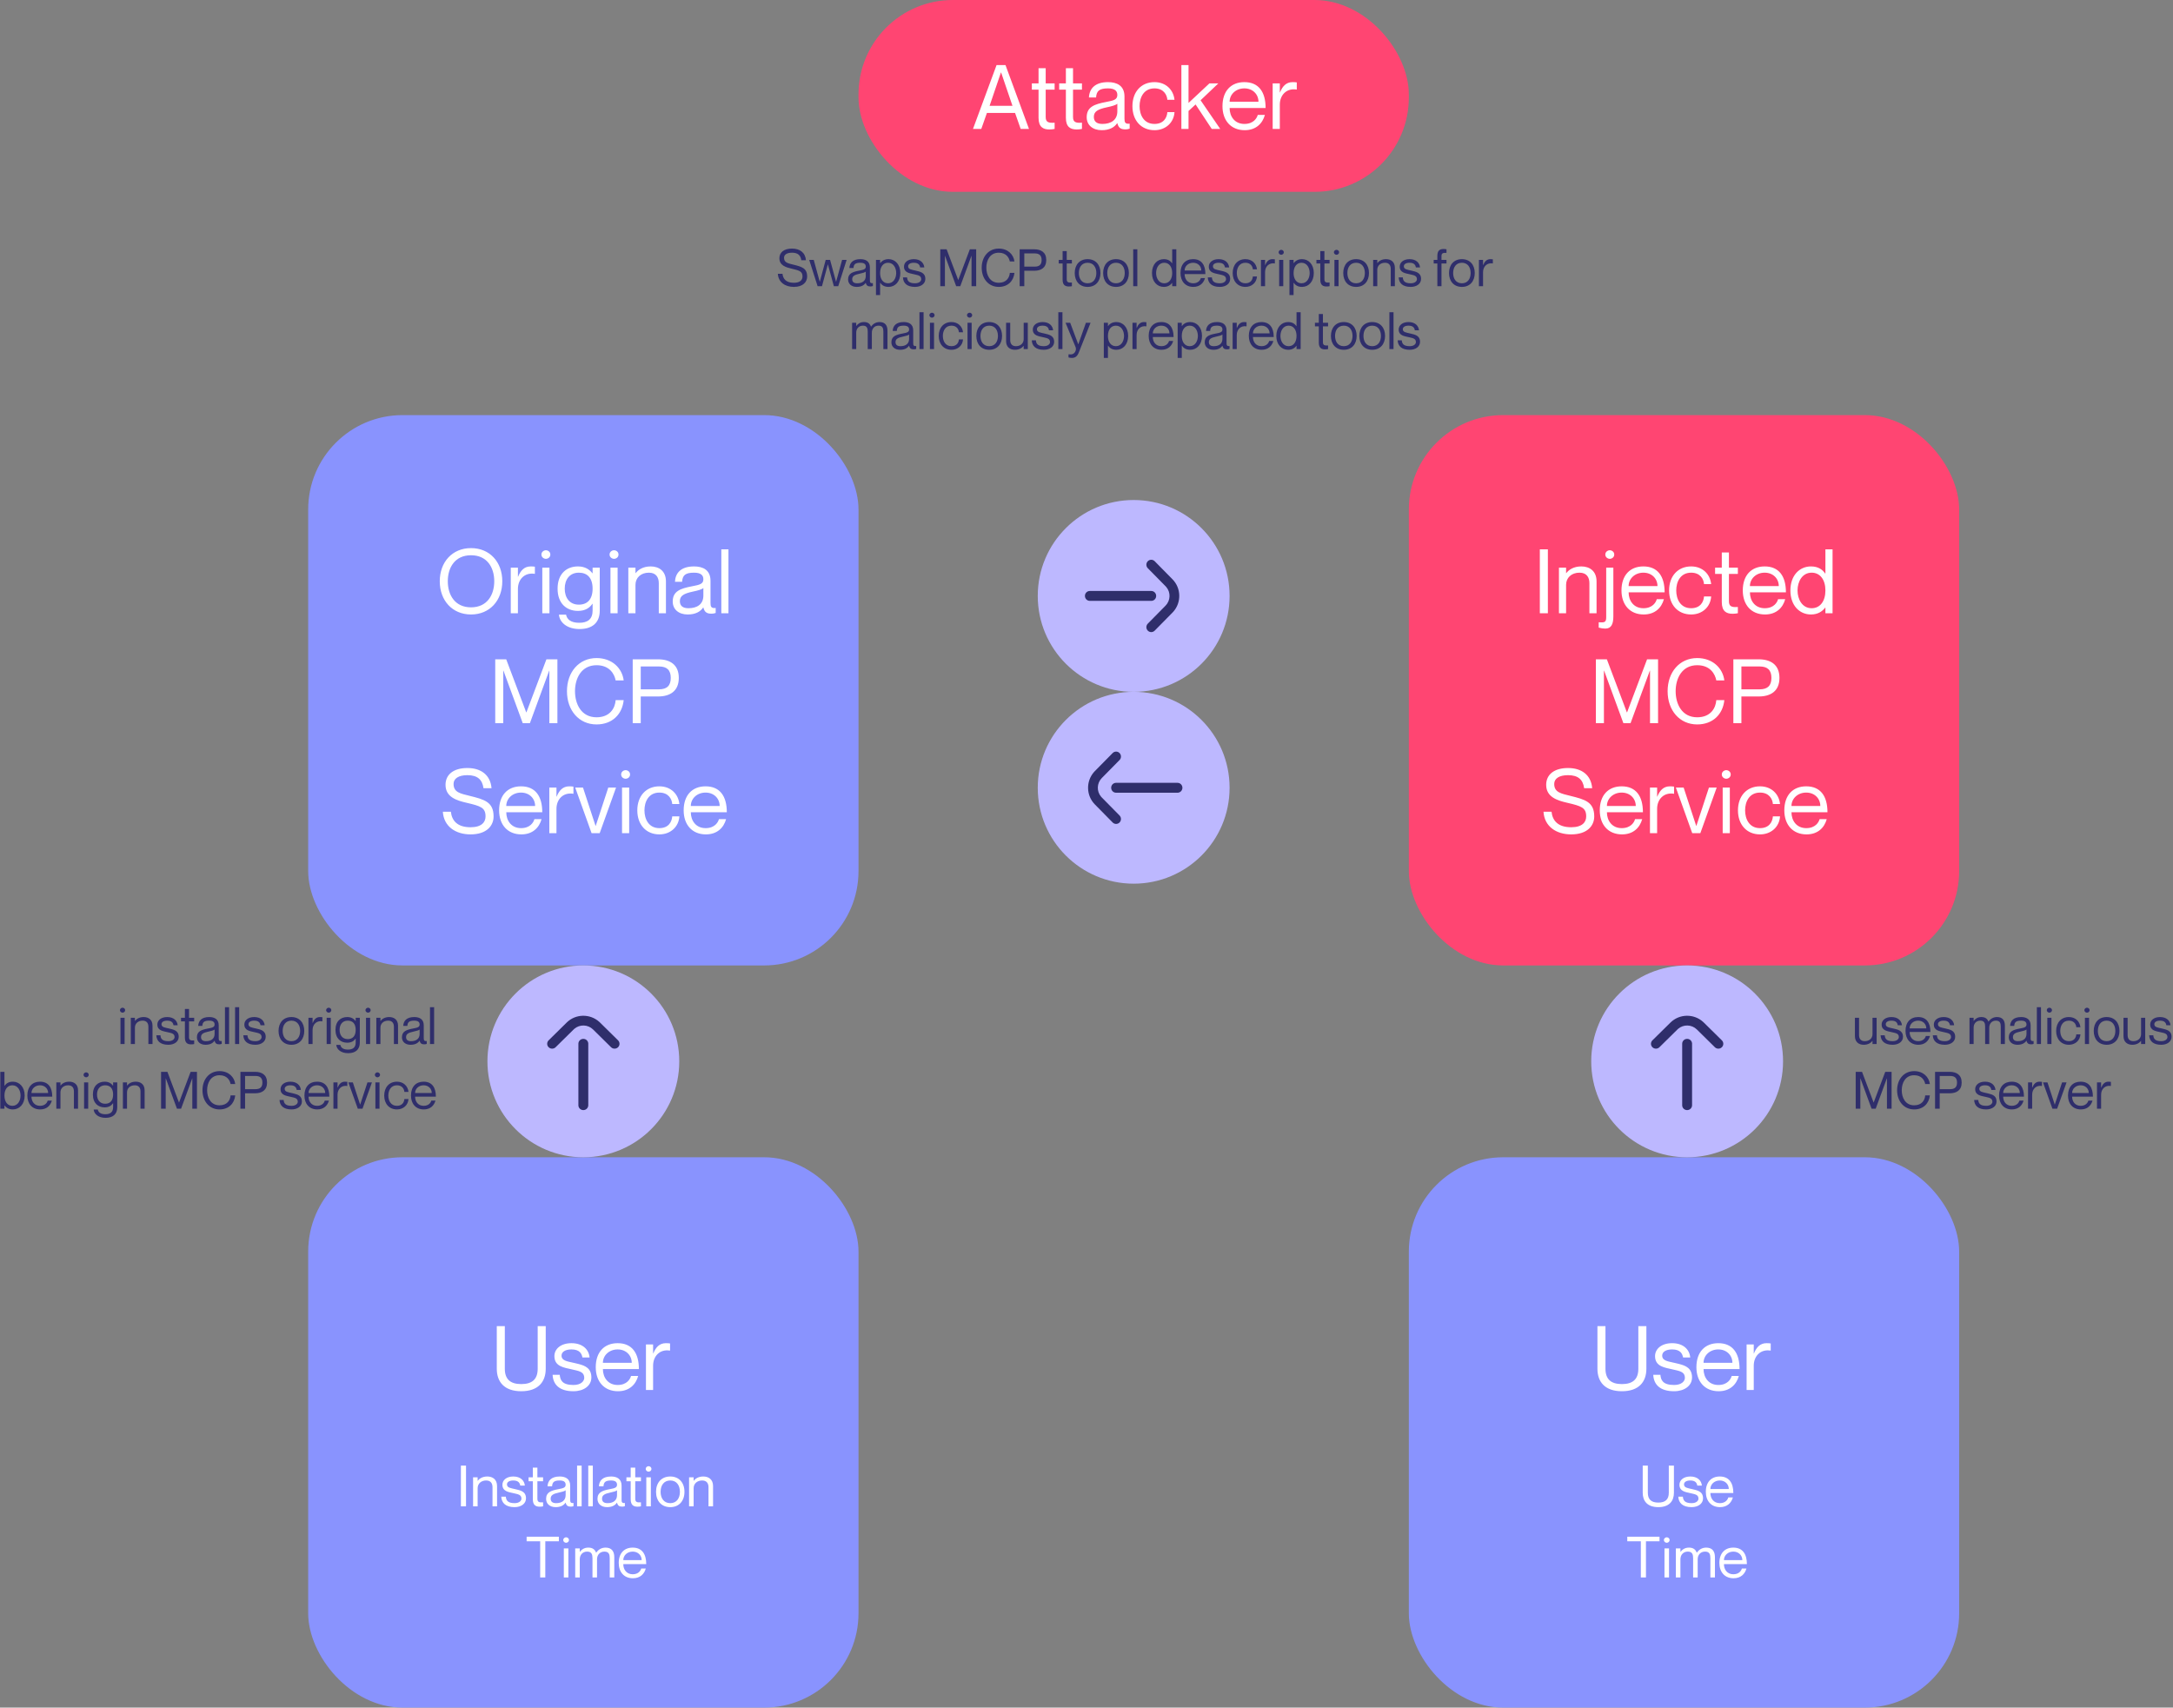   <svg width="691px" height="543px" viewBox="0 0 691 543" version="1.1" xmlns="http://www.w3.org/2000/svg" xmlns:xlink="http://www.w3.org/1999/xlink">
   <rect x="0" y="0" width="691" height="543" fill="#808080" stroke="none"/>
   <g stroke="none" stroke-width="1" fill="none" fill-rule="evenodd">
    <g transform="translate(0.104, 0)">
     <g transform="translate(97.896, 368)">
      <rect fill="#8993FE" x="0" y="0" width="175" height="175" rx="30">
      </rect>
      <path d="M67.756,74.398 C73.181,74.398 75.539,71.387 75.539,67.24 L75.539,53.69 L72.982,53.69 L72.982,67.24 C72.982,70.535 71.278,72.125 67.756,72.125 C64.233,72.125 62.529,70.535 62.529,67.24 L62.529,53.69 L59.973,53.69 L59.973,67.24 C59.973,71.387 62.33,74.398 67.756,74.398 Z M84.344,74.398 C87.639,74.398 90.054,72.665 90.054,70.023 C90.054,67.11 88.115,66.286 86,65.743 L85.636,65.652 C85.575,65.638 85.514,65.623 85.453,65.608 L85.088,65.522 L85.088,65.522 L84.724,65.437 C84.663,65.422 84.603,65.408 84.543,65.393 C82.526,64.91 80.566,64.768 80.566,63.064 C80.566,61.928 81.674,61.104 83.719,61.104 C86.446,61.104 86.986,62.553 87.213,63.661 L89.485,63.661 C89.258,61.161 87.327,59.116 83.719,59.116 C80.311,59.116 78.294,60.962 78.294,63.234 C78.294,66.643 81.589,66.899 83.804,67.438 C85.878,67.95 87.781,68.063 87.781,70.165 C87.781,71.131 86.815,72.409 84.344,72.409 C80.708,72.409 80.14,70.79 79.998,69.171 L77.726,69.171 C77.868,72.296 79.913,74.398 84.344,74.398 Z M98.518,74.398 C102.126,74.398 104.199,72.239 104.938,69.54 L102.665,69.54 C102.41,70.535 101.33,72.409 98.433,72.409 C95.28,72.409 93.718,69.966 93.718,67.353 L105.165,67.353 C105.165,62.212 102.949,59.116 98.405,59.116 C94.172,59.116 91.445,61.928 91.445,66.757 C91.445,71.302 94.115,74.398 98.518,74.398 Z M102.893,65.365 L93.718,65.365 C93.718,63.036 95.678,61.104 98.405,61.104 C101.132,61.104 102.893,63.036 102.893,65.365 Z M109.681,74 L109.681,66.274 C109.681,63.178 111.869,60.962 115.022,61.473 L115.078,61.473 L115.078,59.201 C114.681,59.144 114.283,59.116 113.743,59.116 C111.67,59.116 110.505,60.479 109.738,62.382 L109.681,62.382 L109.681,59.513 L107.409,59.513 L107.409,74 L109.681,74 Z" fill="#FFFFFF" fill-rule="nonzero">
      </path>
      <path d="M50.19,111 L50.19,98.049 L48.56,98.049 L48.56,111 L50.19,111 Z M53.885,111 L53.885,105.24 C53.885,103.809 54.972,102.777 56.602,102.777 C58.051,102.777 58.613,103.718 58.613,104.914 L58.613,111 L60.062,111 L60.062,104.552 C60.062,102.432 58.649,101.509 56.965,101.509 C55.389,101.509 54.411,102.215 53.922,102.867 L53.885,102.867 L53.885,101.762 L52.436,101.762 L52.436,111 L53.885,111 Z M65.623,111.254 C67.724,111.254 69.264,110.149 69.264,108.464 C69.264,106.182 67.398,105.91 65.75,105.512 C64.464,105.204 63.214,105.113 63.214,104.026 C63.214,103.302 63.92,102.777 65.224,102.777 C66.963,102.777 67.307,103.7 67.452,104.407 L68.901,104.407 C68.756,102.813 67.525,101.509 65.224,101.509 C63.051,101.509 61.765,102.686 61.765,104.135 C61.765,106.309 63.866,106.472 65.279,106.816 C66.601,107.142 67.815,107.214 67.815,108.555 C67.815,109.171 67.199,109.986 65.623,109.986 C63.304,109.986 62.942,108.953 62.851,107.921 L61.402,107.921 C61.493,109.913 62.797,111.254 65.623,111.254 Z M73.611,111.109 C73.991,111.109 74.372,111.072 74.698,111 L74.698,109.732 C73.466,109.823 72.886,109.641 72.886,108.591 L72.886,103.03 L74.698,103.03 L74.698,101.762 L72.886,101.762 L72.886,98.683 L71.437,98.683 L71.437,101.762 L70.079,101.762 L70.079,103.03 L71.437,103.03 L71.437,108.736 C71.437,110.62 72.379,111.109 73.611,111.109 Z M78.701,111.254 C80.222,111.254 81.255,110.71 81.834,109.841 L81.871,109.841 C82.124,110.855 82.649,111.091 83.519,111.091 C83.791,111.091 83.99,111.072 84.37,110.946 L84.37,109.931 C83.446,110.04 83.32,109.641 83.32,108.917 L83.32,104.425 C83.32,102.197 81.744,101.509 79.987,101.509 C77.306,101.509 76.201,102.849 76.11,104.624 L77.56,104.624 C77.65,103.284 78.23,102.777 79.987,102.777 C81.472,102.777 81.871,103.392 81.871,104.117 C81.871,105.041 81.164,105.24 79.606,105.53 C77.215,105.983 75.658,106.526 75.658,108.627 C75.658,110.185 76.835,111.254 78.701,111.254 Z M78.846,109.986 C77.65,109.986 77.107,109.46 77.107,108.555 C77.107,107.45 77.94,106.997 79.733,106.617 C80.711,106.417 81.599,106.164 81.871,105.892 L81.871,107.432 C81.871,109.207 80.566,109.986 78.846,109.986 Z M86.96,111 L86.96,98.049 L85.511,98.049 L85.511,111 L86.96,111 Z M90.511,111 L90.511,98.049 L89.062,98.049 L89.062,111 L90.511,111 Z M95.039,111.254 C96.56,111.254 97.593,110.71 98.173,109.841 L98.209,109.841 C98.462,110.855 98.988,111.091 99.857,111.091 C100.129,111.091 100.328,111.072 100.708,110.946 L100.708,109.931 C99.785,110.04 99.658,109.641 99.658,108.917 L99.658,104.425 C99.658,102.197 98.082,101.509 96.325,101.509 C93.644,101.509 92.539,102.849 92.449,104.624 L93.898,104.624 C93.988,103.284 94.568,102.777 96.325,102.777 C97.81,102.777 98.209,103.392 98.209,104.117 C98.209,105.041 97.502,105.24 95.945,105.53 C93.554,105.983 91.996,106.526 91.996,108.627 C91.996,110.185 93.173,111.254 95.039,111.254 Z M95.184,109.986 C93.988,109.986 93.445,109.46 93.445,108.555 C93.445,107.45 94.278,106.997 96.071,106.617 C97.05,106.417 97.937,106.164 98.209,105.892 L98.209,107.432 C98.209,109.207 96.905,109.986 95.184,109.986 Z M104.73,111.109 C105.11,111.109 105.49,111.072 105.816,111 L105.816,109.732 C104.585,109.823 104.005,109.641 104.005,108.591 L104.005,103.03 L105.816,103.03 L105.816,101.762 L104.005,101.762 L104.005,98.683 L102.556,98.683 L102.556,101.762 L101.197,101.762 L101.197,103.03 L102.556,103.03 L102.556,108.736 C102.556,110.62 103.498,111.109 104.73,111.109 Z M108.244,99.969 C108.66,99.969 109.149,99.661 109.149,99.1 C109.149,98.538 108.66,98.23 108.244,98.23 C107.845,98.23 107.338,98.538 107.338,99.1 C107.338,99.661 107.845,99.969 108.244,99.969 Z M108.968,111 L108.968,101.762 L107.519,101.762 L107.519,111 L108.968,111 Z M115.145,111.254 C117.952,111.254 119.655,109.261 119.655,106.381 C119.655,103.501 117.952,101.509 115.145,101.509 C112.319,101.509 110.616,103.501 110.616,106.381 C110.616,109.261 112.319,111.254 115.145,111.254 Z M115.145,109.986 C113.062,109.986 112.065,108.355 112.065,106.381 C112.065,104.407 113.062,102.777 115.145,102.777 C117.21,102.777 118.206,104.407 118.206,106.381 C118.206,108.355 117.21,109.986 115.145,109.986 Z M122.571,111 L122.571,105.24 C122.571,103.809 123.658,102.777 125.288,102.777 C126.737,102.777 127.299,103.718 127.299,104.914 L127.299,111 L128.748,111 L128.748,104.552 C128.748,102.432 127.335,101.509 125.651,101.509 C124.075,101.509 123.097,102.215 122.607,102.867 L122.571,102.867 L122.571,101.762 L121.122,101.762 L121.122,111 L122.571,111 Z M75.404,133.615 L75.404,122.113 L79.715,122.113 L79.715,120.664 L69.463,120.664 L69.463,122.113 L73.774,122.113 L73.774,133.615 L75.404,133.615 Z M82.015,122.584 C82.432,122.584 82.921,122.276 82.921,121.715 C82.921,121.153 82.432,120.845 82.015,120.845 C81.617,120.845 81.11,121.153 81.11,121.715 C81.11,122.276 81.617,122.584 82.015,122.584 Z M82.74,133.615 L82.74,124.377 L81.291,124.377 L81.291,133.615 L82.74,133.615 Z M86.363,133.615 L86.363,127.855 C86.363,126.424 87.268,125.392 88.717,125.392 C90.166,125.392 90.402,126.334 90.402,127.529 L90.402,133.615 L91.851,133.615 L91.851,127.855 C91.851,126.424 92.757,125.392 94.206,125.392 C95.655,125.392 95.89,126.334 95.89,127.529 L95.89,133.615 L97.339,133.615 L97.339,127.167 C97.339,125.229 96.434,124.124 94.568,124.124 C93.173,124.124 92.213,124.848 91.579,125.718 L91.543,125.718 C91.163,124.685 90.402,124.124 89.08,124.124 C87.685,124.124 86.888,124.83 86.399,125.482 L86.363,125.482 L86.363,124.377 L84.914,124.377 L84.914,133.615 L86.363,133.615 Z M103.262,133.869 C105.563,133.869 106.885,132.492 107.356,130.771 L105.907,130.771 C105.744,131.405 105.056,132.601 103.208,132.601 C101.197,132.601 100.201,131.043 100.201,129.377 L107.501,129.377 C107.501,126.098 106.088,124.124 103.19,124.124 C100.491,124.124 98.752,125.917 98.752,128.996 C98.752,131.895 100.455,133.869 103.262,133.869 Z M106.052,128.109 L100.201,128.109 C100.201,126.624 101.451,125.392 103.19,125.392 C104.929,125.392 106.052,126.624 106.052,128.109 Z" fill="#FFFFFF" fill-rule="nonzero">
      </path>
     </g>
     <g transform="translate(447.896, 368)">
      <rect fill="#8993FE" x="0" y="0" width="175" height="175" rx="30">
      </rect>
      <path d="M67.756,74.398 C73.181,74.398 75.539,71.387 75.539,67.24 L75.539,53.69 L72.982,53.69 L72.982,67.24 C72.982,70.535 71.278,72.125 67.756,72.125 C64.233,72.125 62.529,70.535 62.529,67.24 L62.529,53.69 L59.973,53.69 L59.973,67.24 C59.973,71.387 62.33,74.398 67.756,74.398 Z M84.344,74.398 C87.639,74.398 90.054,72.665 90.054,70.023 C90.054,67.11 88.115,66.286 86,65.743 L85.636,65.652 C85.575,65.638 85.514,65.623 85.453,65.608 L85.088,65.522 L85.088,65.522 L84.724,65.437 C84.663,65.422 84.603,65.408 84.543,65.393 C82.526,64.91 80.566,64.768 80.566,63.064 C80.566,61.928 81.674,61.104 83.719,61.104 C86.446,61.104 86.986,62.553 87.213,63.661 L89.485,63.661 C89.258,61.161 87.327,59.116 83.719,59.116 C80.311,59.116 78.294,60.962 78.294,63.234 C78.294,66.643 81.589,66.899 83.804,67.438 C85.878,67.95 87.781,68.063 87.781,70.165 C87.781,71.131 86.815,72.409 84.344,72.409 C80.708,72.409 80.14,70.79 79.998,69.171 L77.726,69.171 C77.868,72.296 79.913,74.398 84.344,74.398 Z M98.518,74.398 C102.126,74.398 104.199,72.239 104.938,69.54 L102.665,69.54 C102.41,70.535 101.33,72.409 98.433,72.409 C95.28,72.409 93.718,69.966 93.718,67.353 L105.165,67.353 C105.165,62.212 102.949,59.116 98.405,59.116 C94.172,59.116 91.445,61.928 91.445,66.757 C91.445,71.302 94.115,74.398 98.518,74.398 Z M102.893,65.365 L93.718,65.365 C93.718,63.036 95.678,61.104 98.405,61.104 C101.132,61.104 102.893,63.036 102.893,65.365 Z M109.681,74 L109.681,66.274 C109.681,63.178 111.869,60.962 115.022,61.473 L115.078,61.473 L115.078,59.201 C114.681,59.144 114.283,59.116 113.743,59.116 C111.67,59.116 110.505,60.479 109.738,62.382 L109.681,62.382 L109.681,59.513 L107.409,59.513 L107.409,74 L109.681,74 Z" fill="#FFFFFF" fill-rule="nonzero">
      </path>
      <path d="M79.335,111.254 C82.794,111.254 84.298,109.334 84.298,106.689 L84.298,98.049 L82.667,98.049 L82.667,106.689 C82.667,108.79 81.581,109.805 79.335,109.805 C77.089,109.805 76.002,108.79 76.002,106.689 L76.002,98.049 L74.372,98.049 L74.372,106.689 C74.372,109.334 75.875,111.254 79.335,111.254 Z M89.913,111.254 C92.014,111.254 93.554,110.149 93.554,108.464 C93.554,106.182 91.688,105.91 90.04,105.512 C88.754,105.204 87.504,105.113 87.504,104.026 C87.504,103.302 88.21,102.777 89.514,102.777 C91.253,102.777 91.597,103.7 91.742,104.407 L93.191,104.407 C93.046,102.813 91.815,101.509 89.514,101.509 C87.341,101.509 86.055,102.686 86.055,104.135 C86.055,106.309 88.156,106.472 89.569,106.816 C90.891,107.142 92.105,107.214 92.105,108.555 C92.105,109.171 91.489,109.986 89.913,109.986 C87.594,109.986 87.232,108.953 87.141,107.921 L85.692,107.921 C85.783,109.913 87.087,111.254 89.913,111.254 Z M98.951,111.254 C101.252,111.254 102.574,109.877 103.045,108.156 L101.596,108.156 C101.433,108.79 100.745,109.986 98.897,109.986 C96.886,109.986 95.89,108.428 95.89,106.761 L103.19,106.761 C103.19,103.483 101.777,101.509 98.879,101.509 C96.18,101.509 94.441,103.302 94.441,106.381 C94.441,109.279 96.144,111.254 98.951,111.254 Z M101.741,105.494 L95.89,105.494 C95.89,104.008 97.14,102.777 98.879,102.777 C100.618,102.777 101.741,104.008 101.741,105.494 Z M75.404,133.615 L75.404,122.113 L79.715,122.113 L79.715,120.664 L69.463,120.664 L69.463,122.113 L73.774,122.113 L73.774,133.615 L75.404,133.615 Z M82.015,122.584 C82.432,122.584 82.921,122.276 82.921,121.715 C82.921,121.153 82.432,120.845 82.015,120.845 C81.617,120.845 81.11,121.153 81.11,121.715 C81.11,122.276 81.617,122.584 82.015,122.584 Z M82.74,133.615 L82.74,124.377 L81.291,124.377 L81.291,133.615 L82.74,133.615 Z M86.363,133.615 L86.363,127.855 C86.363,126.424 87.268,125.392 88.717,125.392 C90.166,125.392 90.402,126.334 90.402,127.529 L90.402,133.615 L91.851,133.615 L91.851,127.855 C91.851,126.424 92.757,125.392 94.206,125.392 C95.655,125.392 95.89,126.334 95.89,127.529 L95.89,133.615 L97.339,133.615 L97.339,127.167 C97.339,125.229 96.434,124.124 94.568,124.124 C93.173,124.124 92.213,124.848 91.579,125.718 L91.543,125.718 C91.163,124.685 90.402,124.124 89.08,124.124 C87.685,124.124 86.888,124.83 86.399,125.482 L86.363,125.482 L86.363,124.377 L84.914,124.377 L84.914,133.615 L86.363,133.615 Z M103.262,133.869 C105.563,133.869 106.885,132.492 107.356,130.771 L105.907,130.771 C105.744,131.405 105.056,132.601 103.208,132.601 C101.197,132.601 100.201,131.043 100.201,129.377 L107.501,129.377 C107.501,126.098 106.088,124.124 103.19,124.124 C100.491,124.124 98.752,125.917 98.752,128.996 C98.752,131.895 100.455,133.869 103.262,133.869 Z M106.052,128.109 L100.201,128.109 C100.201,126.624 101.451,125.392 103.19,125.392 C104.929,125.392 106.052,126.624 106.052,128.109 Z" fill="#FFFFFF" fill-rule="nonzero">
      </path>
     </g>
     <rect fill="#8993FE" x="97.896" y="132" width="175" height="175" rx="30">
     </rect>
     <rect fill="#FF4572" x="447.896" y="132" width="175" height="175" rx="30">
     </rect>
     <path d="M149.68,195.398 C155.645,195.398 159.622,190.938 159.622,184.831 C159.622,178.724 155.645,174.293 149.68,174.293 C143.715,174.293 139.738,178.724 139.738,184.831 C139.738,190.938 143.715,195.398 149.68,195.398 Z M149.68,193.125 C144.567,193.125 142.294,189.205 142.294,184.831 C142.294,180.457 144.567,176.565 149.68,176.565 C154.793,176.565 157.065,180.457 157.065,184.831 C157.065,189.205 154.793,193.125 149.68,193.125 Z M164.592,195 L164.592,187.274 C164.592,184.178 166.78,181.962 169.933,182.473 L169.989,182.473 L169.989,180.201 C169.592,180.144 169.194,180.116 168.654,180.116 C166.581,180.116 165.416,181.479 164.649,183.382 L164.592,183.382 L164.592,180.513 L162.32,180.513 L162.32,195 L164.592,195 Z M173.483,177.701 C174.137,177.701 174.904,177.218 174.904,176.338 C174.904,175.457 174.137,174.974 173.483,174.974 C172.858,174.974 172.063,175.457 172.063,176.338 C172.063,177.218 172.858,177.701 173.483,177.701 Z M174.619,195 L174.619,180.513 L172.347,180.513 L172.347,195 L174.619,195 Z M184.192,200.028 C188.169,200.028 190.612,198.068 190.612,194.205 L190.612,180.513 L188.339,180.513 L188.339,182.303 L188.282,182.303 C187.43,181.195 186.067,180.116 183.681,180.116 C180.102,180.116 177.204,182.417 177.204,187.189 C177.204,191.961 180.102,194.261 183.681,194.261 C186.067,194.261 187.43,193.239 188.282,191.989 L188.339,191.989 L188.339,194.176 C188.339,196.875 186.777,198.039 184.078,198.039 C181.38,198.039 180.187,196.932 179.903,195.454 L177.63,195.454 C177.858,197.926 180.215,200.028 184.192,200.028 Z M183.965,192.273 C180.982,192.273 179.477,190.029 179.477,187.189 C179.477,184.348 180.982,182.104 183.965,182.104 C186.663,182.104 188.339,183.78 188.339,187.189 C188.339,190.597 186.663,192.273 183.965,192.273 Z M195.156,177.701 C195.81,177.701 196.577,177.218 196.577,176.338 C196.577,175.457 195.81,174.974 195.156,174.974 C194.531,174.974 193.736,175.457 193.736,176.338 C193.736,177.218 194.531,177.701 195.156,177.701 Z M196.293,195 L196.293,180.513 L194.02,180.513 L194.02,195 L196.293,195 Z M201.974,195 L201.974,185.967 C201.974,183.723 203.678,182.104 206.234,182.104 C208.507,182.104 209.387,183.581 209.387,185.456 L209.387,195 L211.66,195 L211.66,184.888 C211.66,181.564 209.444,180.116 206.802,180.116 C204.331,180.116 202.797,181.224 202.03,182.246 L201.974,182.246 L201.974,180.513 L199.701,180.513 L199.701,195 L201.974,195 Z M218.59,195.398 C220.977,195.398 222.596,194.546 223.505,193.182 L223.561,193.182 C223.959,194.773 224.783,195.142 226.146,195.142 C226.572,195.142 226.885,195.114 227.481,194.915 L227.481,193.324 C226.033,193.495 225.834,192.87 225.834,191.733 L225.834,184.689 C225.834,181.195 223.363,180.116 220.607,180.116 C216.403,180.116 214.671,182.218 214.529,185.001 L216.801,185.001 C216.943,182.899 217.852,182.104 220.607,182.104 C222.936,182.104 223.561,183.07 223.561,184.206 C223.561,185.655 222.454,185.967 220.011,186.422 C216.261,187.132 213.818,187.984 213.818,191.279 C213.818,193.722 215.665,195.398 218.59,195.398 Z M218.818,193.409 C216.943,193.409 216.091,192.586 216.091,191.165 C216.091,189.433 217.397,188.722 220.21,188.126 C221.743,187.814 223.135,187.416 223.561,186.99 L223.561,189.404 C223.561,192.188 221.516,193.409 218.818,193.409 Z M231.543,195 L231.543,174.69 L229.271,174.69 L229.271,195 L231.543,195 Z M159.934,229.965 L159.934,213.263 L159.991,213.263 L166.126,229.965 L168.399,229.965 L174.534,213.263 L174.591,213.263 L174.591,229.965 L177.148,229.965 L177.148,209.655 L173.654,209.655 L167.291,226.528 L167.234,226.528 L160.871,209.655 L157.378,209.655 L157.378,229.965 L159.934,229.965 Z M189.589,230.363 C194.588,230.363 197.77,227.124 198.224,222.636 L195.668,222.636 C195.497,225.193 193.85,228.09 189.589,228.09 C184.76,228.09 182.743,223.915 182.743,219.796 C182.743,215.706 184.76,211.53 189.589,211.53 C193.821,211.53 195.298,214.427 195.668,216.359 L198.224,216.359 C197.741,212.496 194.56,209.258 189.589,209.258 C184.022,209.258 180.187,213.689 180.187,219.796 C180.187,225.931 184.022,230.363 189.589,230.363 Z M203.649,229.965 L203.649,221.472 L209.16,221.472 C212.881,221.472 215.75,219.824 215.75,215.564 C215.75,211.303 212.881,209.655 209.16,209.655 L201.093,209.655 L201.093,229.965 L203.649,229.965 Z M209.444,219.199 L203.649,219.199 L203.649,211.928 L209.444,211.928 C211.972,211.928 213.194,213.092 213.194,215.564 C213.194,218.035 211.972,219.199 209.444,219.199 Z M149.524,265.327 C154.665,265.327 156.852,262.572 156.852,259.618 C156.852,254.988 153.87,254.221 149.296,253.085 C146.314,252.346 144.127,251.977 144.127,249.279 C144.127,247.603 145.661,246.495 148.529,246.495 C151.739,246.495 153.273,247.915 153.642,250.642 L156.199,250.642 C155.858,246.438 152.847,244.222 148.529,244.222 C144.041,244.222 141.57,246.353 141.57,249.563 C141.57,253.511 145.206,254.562 148.245,255.272 C152.79,256.323 154.296,256.834 154.296,259.618 C154.296,261.436 153.046,263.055 149.524,263.055 C145.263,263.055 143.559,260.896 143.274,258.113 L140.718,258.113 C141.002,262.771 144.723,265.327 149.524,265.327 Z M165.686,265.327 C169.294,265.327 171.367,263.169 172.106,260.47 L169.833,260.47 C169.578,261.464 168.498,263.339 165.601,263.339 C162.448,263.339 160.886,260.896 160.886,258.283 L172.333,258.283 C172.333,253.142 170.117,250.045 165.572,250.045 C161.34,250.045 158.613,252.858 158.613,257.686 C158.613,262.231 161.283,265.327 165.686,265.327 Z M170.06,256.295 L160.886,256.295 C160.886,253.965 162.846,252.034 165.572,252.034 C168.299,252.034 170.06,253.965 170.06,256.295 Z M176.849,264.93 L176.849,257.204 C176.849,254.107 179.036,251.892 182.189,252.403 L182.246,252.403 L182.246,250.131 C181.849,250.074 181.451,250.045 180.911,250.045 C178.838,250.045 177.673,251.409 176.906,253.312 L176.849,253.312 L176.849,250.443 L174.577,250.443 L174.577,264.93 L176.849,264.93 Z M190.597,264.93 L195.795,250.443 L193.324,250.443 L189.319,262.657 L189.291,262.657 L185.286,250.443 L182.814,250.443 L188.012,264.93 L190.597,264.93 Z M198.835,247.631 C199.488,247.631 200.255,247.148 200.255,246.268 C200.255,245.387 199.488,244.904 198.835,244.904 C198.21,244.904 197.415,245.387 197.415,246.268 C197.415,247.148 198.21,247.631 198.835,247.631 Z M199.971,264.93 L199.971,250.443 L197.699,250.443 L197.699,264.93 L199.971,264.93 Z M209.572,265.327 C213.151,265.327 215.736,262.885 215.935,259.59 L213.662,259.59 C213.549,261.322 212.498,263.339 209.572,263.339 C206.135,263.339 204.828,260.413 204.828,257.686 C204.828,254.96 206.135,252.034 209.572,252.034 C212.469,252.034 213.549,254.079 213.662,255.67 L215.935,255.67 C215.594,252.432 213.151,250.045 209.572,250.045 C205.34,250.045 202.556,253.142 202.556,257.686 C202.556,262.231 205.34,265.327 209.572,265.327 Z M224.371,265.327 C227.978,265.327 230.052,263.169 230.79,260.47 L228.518,260.47 C228.262,261.464 227.183,263.339 224.286,263.339 C221.133,263.339 219.57,260.896 219.57,258.283 L231.018,258.283 C231.018,253.142 228.802,250.045 224.257,250.045 C220.025,250.045 217.298,252.858 217.298,257.686 C217.298,262.231 219.968,265.327 224.371,265.327 Z M228.745,256.295 L219.57,256.295 C219.57,253.965 221.53,252.034 224.257,252.034 C226.984,252.034 228.745,253.965 228.745,256.295 Z" fill="#FFFFFF" fill-rule="nonzero">
     </path>
     <path d="M492.11,195 L492.11,174.69 L489.553,174.69 L489.553,195 L492.11,195 Z M497.904,195 L497.904,185.967 C497.904,183.723 499.609,182.104 502.165,182.104 C504.438,182.104 505.318,183.581 505.318,185.456 L505.318,195 L507.591,195 L507.591,184.888 C507.591,181.564 505.375,180.116 502.733,180.116 C500.262,180.116 498.728,181.224 497.961,182.246 L497.904,182.246 L497.904,180.513 L495.632,180.513 L495.632,195 L497.904,195 Z M511.795,177.701 C512.448,177.701 513.215,177.218 513.215,176.338 C513.215,175.457 512.448,174.974 511.795,174.974 C511.17,174.974 510.374,175.457 510.374,176.338 C510.374,177.218 511.17,177.701 511.795,177.701 Z M510.374,199.886 C512.306,199.886 512.931,198.409 512.931,195.994 L512.931,180.513 L510.658,180.513 L510.658,196.221 C510.658,197.869 510.204,198.011 508.272,197.869 L508.272,199.573 C509.096,199.8 509.664,199.886 510.374,199.886 Z M522.588,195.398 C526.196,195.398 528.27,193.239 529.008,190.54 L526.736,190.54 C526.48,191.535 525.401,193.409 522.503,193.409 C519.35,193.409 517.788,190.966 517.788,188.353 L529.235,188.353 C529.235,183.212 527.02,180.116 522.475,180.116 C518.243,180.116 515.516,182.928 515.516,187.757 C515.516,192.302 518.186,195.398 522.588,195.398 Z M526.963,186.365 L517.788,186.365 C517.788,184.036 519.748,182.104 522.475,182.104 C525.202,182.104 526.963,184.036 526.963,186.365 Z M537.672,195.398 C541.251,195.398 543.835,192.955 544.034,189.66 L541.762,189.66 C541.648,191.393 540.597,193.409 537.672,193.409 C534.235,193.409 532.928,190.484 532.928,187.757 C532.928,185.03 534.235,182.104 537.672,182.104 C540.569,182.104 541.648,184.149 541.762,185.74 L544.034,185.74 C543.693,182.502 541.251,180.116 537.672,180.116 C533.439,180.116 530.656,183.212 530.656,187.757 C530.656,192.302 533.439,195.398 537.672,195.398 Z M550.823,195.17 C551.42,195.17 552.016,195.114 552.527,195 L552.527,193.012 C550.596,193.154 549.687,192.87 549.687,191.222 L549.687,182.502 L552.527,182.502 L552.527,180.513 L549.687,180.513 L549.687,175.685 L547.415,175.685 L547.415,180.513 L545.284,180.513 L545.284,182.502 L547.415,182.502 L547.415,191.449 C547.415,194.403 548.892,195.17 550.823,195.17 Z M561.163,195.398 C564.77,195.398 566.844,193.239 567.582,190.54 L565.31,190.54 C565.054,191.535 563.975,193.409 561.077,193.409 C557.924,193.409 556.362,190.966 556.362,188.353 L567.809,188.353 C567.809,183.212 565.594,180.116 561.049,180.116 C556.817,180.116 554.09,182.928 554.09,187.757 C554.09,192.302 556.76,195.398 561.163,195.398 Z M565.537,186.365 L556.362,186.365 C556.362,184.036 558.322,182.104 561.049,182.104 C563.776,182.104 565.537,184.036 565.537,186.365 Z M575.763,195.398 C578.092,195.398 579.455,194.318 580.308,193.21 L580.364,193.21 L580.364,195 L582.637,195 L582.637,174.69 L580.364,174.69 L580.364,182.388 L580.308,182.388 C579.455,181.138 578.092,180.116 575.763,180.116 C572.127,180.116 569.23,182.985 569.23,187.757 C569.23,192.529 572.127,195.398 575.763,195.398 Z M575.99,193.409 C573.007,193.409 571.502,190.597 571.502,187.757 C571.502,184.916 573.007,182.104 575.99,182.104 C578.688,182.104 580.364,184.348 580.364,187.757 C580.364,191.165 578.688,193.409 575.99,193.409 Z M509.934,229.965 L509.934,213.263 L509.991,213.263 L516.126,229.965 L518.399,229.965 L524.534,213.263 L524.591,213.263 L524.591,229.965 L527.148,229.965 L527.148,209.655 L523.654,209.655 L517.291,226.528 L517.234,226.528 L510.871,209.655 L507.378,209.655 L507.378,229.965 L509.934,229.965 Z M539.589,230.363 C544.588,230.363 547.77,227.124 548.224,222.636 L545.668,222.636 C545.497,225.193 543.85,228.09 539.589,228.09 C534.76,228.09 532.743,223.915 532.743,219.796 C532.743,215.706 534.76,211.53 539.589,211.53 C543.821,211.53 545.298,214.427 545.668,216.359 L548.224,216.359 C547.741,212.496 544.56,209.258 539.589,209.258 C534.022,209.258 530.187,213.689 530.187,219.796 C530.187,225.931 534.022,230.363 539.589,230.363 Z M553.649,229.965 L553.649,221.472 L559.16,221.472 C562.881,221.472 565.75,219.824 565.75,215.564 C565.75,211.303 562.881,209.655 559.16,209.655 L551.093,209.655 L551.093,229.965 L553.649,229.965 Z M559.444,219.199 L553.649,219.199 L553.649,211.928 L559.444,211.928 C561.972,211.928 563.194,213.092 563.194,215.564 C563.194,218.035 561.972,219.199 559.444,219.199 Z M499.524,265.327 C504.665,265.327 506.852,262.572 506.852,259.618 C506.852,254.988 503.87,254.221 499.296,253.085 C496.314,252.346 494.127,251.977 494.127,249.279 C494.127,247.603 495.661,246.495 498.529,246.495 C501.739,246.495 503.273,247.915 503.642,250.642 L506.199,250.642 C505.858,246.438 502.847,244.222 498.529,244.222 C494.041,244.222 491.57,246.353 491.57,249.563 C491.57,253.511 495.206,254.562 498.245,255.272 C502.79,256.323 504.296,256.834 504.296,259.618 C504.296,261.436 503.046,263.055 499.524,263.055 C495.263,263.055 493.559,260.896 493.274,258.113 L490.718,258.113 C491.002,262.771 494.723,265.327 499.524,265.327 Z M515.686,265.327 C519.294,265.327 521.367,263.169 522.106,260.47 L519.833,260.47 C519.578,261.464 518.498,263.339 515.601,263.339 C512.448,263.339 510.886,260.896 510.886,258.283 L522.333,258.283 C522.333,253.142 520.117,250.045 515.572,250.045 C511.34,250.045 508.613,252.858 508.613,257.686 C508.613,262.231 511.283,265.327 515.686,265.327 Z M520.06,256.295 L510.886,256.295 C510.886,253.965 512.846,252.034 515.572,252.034 C518.299,252.034 520.06,253.965 520.06,256.295 Z M526.849,264.93 L526.849,257.204 C526.849,254.107 529.036,251.892 532.189,252.403 L532.246,252.403 L532.246,250.131 C531.849,250.074 531.451,250.045 530.911,250.045 C528.838,250.045 527.673,251.409 526.906,253.312 L526.849,253.312 L526.849,250.443 L524.577,250.443 L524.577,264.93 L526.849,264.93 Z M540.597,264.93 L545.795,250.443 L543.324,250.443 L539.319,262.657 L539.291,262.657 L535.286,250.443 L532.814,250.443 L538.012,264.93 L540.597,264.93 Z M548.835,247.631 C549.488,247.631 550.255,247.148 550.255,246.268 C550.255,245.387 549.488,244.904 548.835,244.904 C548.21,244.904 547.415,245.387 547.415,246.268 C547.415,247.148 548.21,247.631 548.835,247.631 Z M549.971,264.93 L549.971,250.443 L547.699,250.443 L547.699,264.93 L549.971,264.93 Z M559.572,265.327 C563.151,265.327 565.736,262.885 565.935,259.59 L563.662,259.59 C563.549,261.322 562.498,263.339 559.572,263.339 C556.135,263.339 554.828,260.413 554.828,257.686 C554.828,254.96 556.135,252.034 559.572,252.034 C562.469,252.034 563.549,254.079 563.662,255.67 L565.935,255.67 C565.594,252.432 563.151,250.045 559.572,250.045 C555.34,250.045 552.556,253.142 552.556,257.686 C552.556,262.231 555.34,265.327 559.572,265.327 Z M574.371,265.327 C577.978,265.327 580.052,263.169 580.79,260.47 L578.518,260.47 C578.262,261.464 577.183,263.339 574.286,263.339 C571.133,263.339 569.57,260.896 569.57,258.283 L581.018,258.283 C581.018,253.142 578.802,250.045 574.257,250.045 C570.025,250.045 567.298,252.858 567.298,257.686 C567.298,262.231 569.968,265.327 574.371,265.327 Z M578.745,256.295 L569.57,256.295 C569.57,253.965 571.53,252.034 574.257,252.034 C576.984,252.034 578.745,253.965 578.745,256.295 Z" fill="#FFFFFF" fill-rule="nonzero">
     </path>
     <path d="M38.865,322.013 C39.242,322.013 39.685,321.734 39.685,321.226 C39.685,320.718 39.242,320.439 38.865,320.439 C38.504,320.439 38.045,320.718 38.045,321.226 C38.045,321.734 38.504,322.013 38.865,322.013 Z M39.521,332 L39.521,323.637 L38.209,323.637 L38.209,332 L39.521,332 Z M42.8,332 L42.8,326.785 C42.8,325.49 43.784,324.555 45.26,324.555 C46.572,324.555 47.08,325.408 47.08,326.49 L47.08,332 L48.392,332 L48.392,326.162 C48.392,324.243 47.113,323.407 45.588,323.407 C44.161,323.407 43.276,324.047 42.833,324.637 L42.8,324.637 L42.8,323.637 L41.488,323.637 L41.488,332 L42.8,332 Z M53.427,332.23 C55.329,332.23 56.723,331.229 56.723,329.704 C56.723,327.638 55.034,327.392 53.541,327.031 C52.377,326.752 51.246,326.67 51.246,325.687 C51.246,325.031 51.885,324.555 53.066,324.555 C54.64,324.555 54.952,325.391 55.083,326.031 L56.395,326.031 C56.264,324.588 55.149,323.407 53.066,323.407 C51.098,323.407 49.934,324.473 49.934,325.785 C49.934,327.753 51.836,327.9 53.115,328.212 C54.312,328.507 55.411,328.573 55.411,329.786 C55.411,330.344 54.853,331.082 53.427,331.082 C51.328,331.082 51,330.147 50.918,329.212 L49.606,329.212 C49.688,331.016 50.869,332.23 53.427,332.23 Z M60.658,332.098 C61.003,332.098 61.347,332.066 61.642,332 L61.642,330.852 C60.527,330.934 60.003,330.77 60.003,329.819 L60.003,324.785 L61.642,324.785 L61.642,323.637 L60.003,323.637 L60.003,320.849 L58.691,320.849 L58.691,323.637 L57.461,323.637 L57.461,324.785 L58.691,324.785 L58.691,329.95 C58.691,331.656 59.543,332.098 60.658,332.098 Z M65.266,332.23 C66.644,332.23 67.579,331.738 68.103,330.95 L68.136,330.95 C68.366,331.869 68.841,332.082 69.629,332.082 C69.875,332.082 70.055,332.066 70.399,331.951 L70.399,331.032 C69.563,331.131 69.448,330.77 69.448,330.114 L69.448,326.047 C69.448,324.03 68.021,323.407 66.431,323.407 C64.004,323.407 63.003,324.621 62.921,326.228 L64.233,326.228 C64.315,325.014 64.84,324.555 66.431,324.555 C67.775,324.555 68.136,325.113 68.136,325.769 C68.136,326.605 67.497,326.785 66.086,327.048 C63.922,327.458 62.512,327.95 62.512,329.852 C62.512,331.262 63.577,332.23 65.266,332.23 Z M65.398,331.082 C64.315,331.082 63.823,330.606 63.823,329.786 C63.823,328.786 64.578,328.376 66.201,328.032 C67.087,327.851 67.89,327.622 68.136,327.376 L68.136,328.769 C68.136,330.377 66.956,331.082 65.398,331.082 Z M72.744,332 L72.744,320.275 L71.432,320.275 L71.432,332 L72.744,332 Z M75.958,332 L75.958,320.275 L74.646,320.275 L74.646,332 L75.958,332 Z M81.091,332.23 C82.993,332.23 84.387,331.229 84.387,329.704 C84.387,327.638 82.698,327.392 81.206,327.031 C80.042,326.752 78.91,326.67 78.91,325.687 C78.91,325.031 79.55,324.555 80.73,324.555 C82.305,324.555 82.616,325.391 82.747,326.031 L84.059,326.031 C83.928,324.588 82.813,323.407 80.73,323.407 C78.763,323.407 77.598,324.473 77.598,325.785 C77.598,327.753 79.5,327.9 80.78,328.212 C81.977,328.507 83.075,328.573 83.075,329.786 C83.075,330.344 82.518,331.082 81.091,331.082 C78.992,331.082 78.664,330.147 78.582,329.212 L77.27,329.212 C77.352,331.016 78.533,332.23 81.091,332.23 Z M92.57,332.23 C95.112,332.23 96.653,330.426 96.653,327.818 C96.653,325.211 95.112,323.407 92.57,323.407 C90.012,323.407 88.471,325.211 88.471,327.818 C88.471,330.426 90.012,332.23 92.57,332.23 Z M92.57,331.082 C90.684,331.082 89.782,329.606 89.782,327.818 C89.782,326.031 90.684,324.555 92.57,324.555 C94.44,324.555 95.342,326.031 95.342,327.818 C95.342,329.606 94.44,331.082 92.57,331.082 Z M99.294,332 L99.294,327.54 C99.294,325.752 100.556,324.473 102.377,324.768 L102.409,324.768 L102.409,323.456 C102.18,323.424 101.95,323.407 101.639,323.407 C100.442,323.407 99.769,324.194 99.326,325.293 L99.294,325.293 L99.294,323.637 L97.982,323.637 L97.982,332 L99.294,332 Z M104.426,322.013 C104.804,322.013 105.246,321.734 105.246,321.226 C105.246,320.718 104.804,320.439 104.426,320.439 C104.066,320.439 103.606,320.718 103.606,321.226 C103.606,321.734 104.066,322.013 104.426,322.013 Z M105.082,332 L105.082,323.637 L103.77,323.637 L103.77,332 L105.082,332 Z M110.609,334.903 C112.904,334.903 114.315,333.771 114.315,331.541 L114.315,323.637 L113.003,323.637 L113.003,324.67 L112.97,324.67 C112.478,324.03 111.691,323.407 110.313,323.407 C108.247,323.407 106.575,324.735 106.575,327.49 C106.575,330.245 108.247,331.574 110.313,331.574 C111.691,331.574 112.478,330.983 112.97,330.262 L113.003,330.262 L113.003,331.524 C113.003,333.082 112.101,333.755 110.543,333.755 C108.985,333.755 108.296,333.115 108.132,332.262 L106.821,332.262 C106.952,333.689 108.313,334.903 110.609,334.903 Z M110.477,330.426 C108.756,330.426 107.886,329.13 107.886,327.49 C107.886,325.851 108.756,324.555 110.477,324.555 C112.035,324.555 113.003,325.523 113.003,327.49 C113.003,329.458 112.035,330.426 110.477,330.426 Z M116.939,322.013 C117.316,322.013 117.758,321.734 117.758,321.226 C117.758,320.718 117.316,320.439 116.939,320.439 C116.578,320.439 116.119,320.718 116.119,321.226 C116.119,321.734 116.578,322.013 116.939,322.013 Z M117.594,332 L117.594,323.637 L116.283,323.637 L116.283,332 L117.594,332 Z M120.874,332 L120.874,326.785 C120.874,325.49 121.858,324.555 123.334,324.555 C124.646,324.555 125.154,325.408 125.154,326.49 L125.154,332 L126.466,332 L126.466,326.162 C126.466,324.243 125.187,323.407 123.662,323.407 C122.235,323.407 121.35,324.047 120.907,324.637 L120.874,324.637 L120.874,323.637 L119.562,323.637 L119.562,332 L120.874,332 Z M130.467,332.23 C131.845,332.23 132.78,331.738 133.304,330.95 L133.337,330.95 C133.567,331.869 134.042,332.082 134.829,332.082 C135.075,332.082 135.256,332.066 135.6,331.951 L135.6,331.032 C134.764,331.131 134.649,330.77 134.649,330.114 L134.649,326.047 C134.649,324.03 133.222,323.407 131.632,323.407 C129.205,323.407 128.204,324.621 128.122,326.228 L129.434,326.228 C129.516,325.014 130.041,324.555 131.632,324.555 C132.976,324.555 133.337,325.113 133.337,325.769 C133.337,326.605 132.698,326.785 131.287,327.048 C129.123,327.458 127.712,327.95 127.712,329.852 C127.712,331.262 128.778,332.23 130.467,332.23 Z M130.599,331.082 C129.516,331.082 129.024,330.606 129.024,329.786 C129.024,328.786 129.779,328.376 131.402,328.032 C132.288,327.851 133.091,327.622 133.337,327.376 L133.337,328.769 C133.337,330.377 132.156,331.082 130.599,331.082 Z M137.945,332 L137.945,320.275 L136.633,320.275 L136.633,332 L137.945,332 Z M3.968,352.787 C6.067,352.787 7.74,351.13 7.74,348.375 C7.74,345.62 6.067,343.964 3.968,343.964 C2.624,343.964 1.837,344.555 1.345,345.276 L1.312,345.276 L1.312,340.832 L2.27373675e-13,340.832 L2.27373675e-13,352.557 L1.312,352.557 L1.312,351.524 L1.345,351.524 C1.837,352.163 2.624,352.787 3.968,352.787 Z M3.837,351.639 C2.279,351.639 1.312,350.343 1.312,348.375 C1.312,346.408 2.279,345.112 3.837,345.112 C5.559,345.112 6.428,346.736 6.428,348.375 C6.428,350.015 5.559,351.639 3.837,351.639 Z M12.676,352.787 C14.759,352.787 15.956,351.54 16.382,349.982 L15.07,349.982 C14.923,350.556 14.3,351.639 12.627,351.639 C10.807,351.639 9.905,350.228 9.905,348.72 L16.513,348.72 C16.513,345.752 15.234,343.964 12.611,343.964 C10.167,343.964 8.593,345.588 8.593,348.375 C8.593,350.999 10.134,352.787 12.676,352.787 Z M15.202,347.572 L9.905,347.572 C9.905,346.227 11.036,345.112 12.611,345.112 C14.185,345.112 15.202,346.227 15.202,347.572 Z M19.121,352.557 L19.121,347.342 C19.121,346.047 20.105,345.112 21.581,345.112 C22.892,345.112 23.401,345.965 23.401,347.047 L23.401,352.557 L24.713,352.557 L24.713,346.719 C24.713,344.8 23.434,343.964 21.909,343.964 C20.482,343.964 19.596,344.604 19.154,345.194 L19.121,345.194 L19.121,344.194 L17.809,344.194 L17.809,352.557 L19.121,352.557 Z M27.287,342.57 C27.664,342.57 28.107,342.291 28.107,341.783 C28.107,341.275 27.664,340.996 27.287,340.996 C26.927,340.996 26.467,341.275 26.467,341.783 C26.467,342.291 26.927,342.57 27.287,342.57 Z M27.943,352.557 L27.943,344.194 L26.631,344.194 L26.631,352.557 L27.943,352.557 Z M33.47,355.46 C35.765,355.46 37.176,354.328 37.176,352.098 L37.176,344.194 L35.864,344.194 L35.864,345.227 L35.831,345.227 C35.339,344.587 34.552,343.964 33.174,343.964 C31.108,343.964 29.436,345.292 29.436,348.047 C29.436,350.802 31.108,352.131 33.174,352.131 C34.552,352.131 35.339,351.54 35.831,350.819 L35.864,350.819 L35.864,352.081 C35.864,353.639 34.962,354.312 33.404,354.312 C31.846,354.312 31.157,353.672 30.993,352.819 L29.681,352.819 C29.813,354.246 31.174,355.46 33.47,355.46 Z M33.338,350.983 C31.617,350.983 30.747,349.687 30.747,348.047 C30.747,346.408 31.617,345.112 33.338,345.112 C34.896,345.112 35.864,346.08 35.864,348.047 C35.864,350.015 34.896,350.983 33.338,350.983 Z M40.291,352.557 L40.291,347.342 C40.291,346.047 41.275,345.112 42.751,345.112 C44.063,345.112 44.571,345.965 44.571,347.047 L44.571,352.557 L45.883,352.557 L45.883,346.719 C45.883,344.8 44.604,343.964 43.079,343.964 C41.652,343.964 40.767,344.604 40.324,345.194 L40.291,345.194 L40.291,344.194 L38.98,344.194 L38.98,352.557 L40.291,352.557 Z M52.59,352.557 L52.59,342.915 L52.623,342.915 L56.165,352.557 L57.477,352.557 L61.019,342.915 L61.052,342.915 L61.052,352.557 L62.528,352.557 L62.528,340.832 L60.511,340.832 L56.838,350.573 L56.805,350.573 L53.132,340.832 L51.114,340.832 L51.114,352.557 L52.59,352.557 Z M69.711,352.787 C72.597,352.787 74.433,350.917 74.696,348.326 L73.22,348.326 C73.121,349.802 72.17,351.475 69.711,351.475 C66.923,351.475 65.758,349.064 65.758,346.686 C65.758,344.325 66.923,341.914 69.711,341.914 C72.154,341.914 73.007,343.587 73.22,344.702 L74.696,344.702 C74.417,342.472 72.58,340.602 69.711,340.602 C66.496,340.602 64.283,343.161 64.283,346.686 C64.283,350.228 66.496,352.787 69.711,352.787 Z M77.828,352.557 L77.828,347.654 L81.009,347.654 C83.157,347.654 84.814,346.703 84.814,344.243 C84.814,341.783 83.157,340.832 81.009,340.832 L76.352,340.832 L76.352,352.557 L77.828,352.557 Z M81.173,346.342 L77.828,346.342 L77.828,342.144 L81.173,342.144 C82.633,342.144 83.338,342.816 83.338,344.243 C83.338,345.67 82.633,346.342 81.173,346.342 Z M92.603,352.787 C94.505,352.787 95.899,351.786 95.899,350.261 C95.899,348.539 94.726,348.082 93.472,347.768 L93.169,347.695 L93.169,347.695 L92.868,347.624 C92.817,347.612 92.768,347.6 92.718,347.588 C91.553,347.309 90.422,347.227 90.422,346.244 C90.422,345.588 91.062,345.112 92.242,345.112 C93.816,345.112 94.128,345.948 94.259,346.588 L95.571,346.588 C95.44,345.145 94.325,343.964 92.242,343.964 C90.274,343.964 89.11,345.03 89.11,346.342 C89.11,348.31 91.012,348.457 92.291,348.769 C93.489,349.064 94.587,349.13 94.587,350.343 C94.587,350.901 94.03,351.639 92.603,351.639 C90.504,351.639 90.176,350.704 90.094,349.769 L88.782,349.769 C88.864,351.573 90.045,352.787 92.603,352.787 Z M100.786,352.787 C102.869,352.787 104.066,351.54 104.492,349.982 L103.18,349.982 C103.032,350.556 102.409,351.639 100.737,351.639 C98.916,351.639 98.015,350.228 98.015,348.72 L104.623,348.72 C104.623,345.752 103.344,343.964 100.72,343.964 C98.277,343.964 96.703,345.588 96.703,348.375 C96.703,350.999 98.244,352.787 100.786,352.787 Z M103.311,347.572 L98.015,347.572 C98.015,346.227 99.146,345.112 100.72,345.112 C102.295,345.112 103.311,346.227 103.311,347.572 Z M107.231,352.557 L107.231,348.097 C107.231,346.309 108.493,345.03 110.313,345.325 L110.346,345.325 L110.346,344.013 C110.117,343.981 109.887,343.964 109.576,343.964 C108.378,343.964 107.706,344.751 107.263,345.85 L107.231,345.85 L107.231,344.194 L105.919,344.194 L105.919,352.557 L107.231,352.557 Z M115.167,352.557 L118.168,344.194 L116.742,344.194 L114.43,351.245 L114.413,351.245 L112.101,344.194 L110.674,344.194 L113.675,352.557 L115.167,352.557 Z M119.923,342.57 C120.3,342.57 120.743,342.291 120.743,341.783 C120.743,341.275 120.3,340.996 119.923,340.996 C119.562,340.996 119.103,341.275 119.103,341.783 C119.103,342.291 119.562,342.57 119.923,342.57 Z M120.579,352.557 L120.579,344.194 L119.267,344.194 L119.267,352.557 L120.579,352.557 Z M126.122,352.787 C128.188,352.787 129.68,351.376 129.795,349.474 L128.483,349.474 C128.418,350.474 127.811,351.639 126.122,351.639 C124.138,351.639 123.383,349.95 123.383,348.375 C123.383,346.801 124.138,345.112 126.122,345.112 C127.794,345.112 128.418,346.293 128.483,347.211 L129.795,347.211 C129.598,345.342 128.188,343.964 126.122,343.964 C123.678,343.964 122.071,345.752 122.071,348.375 C122.071,350.999 123.678,352.787 126.122,352.787 Z M134.665,352.787 C136.748,352.787 137.945,351.54 138.372,349.982 L137.06,349.982 C136.912,350.556 136.289,351.639 134.616,351.639 C132.796,351.639 131.894,350.228 131.894,348.72 L138.503,348.72 C138.503,345.752 137.224,343.964 134.6,343.964 C132.156,343.964 130.582,345.588 130.582,348.375 C130.582,350.999 132.124,352.787 134.665,352.787 Z M137.191,347.572 L131.894,347.572 C131.894,346.227 133.026,345.112 134.6,345.112 C136.174,345.112 137.191,346.227 137.191,347.572 Z" fill="#2F2E6B" fill-rule="nonzero">
     </path>
     <path d="M592.553,332.23 C593.98,332.23 594.865,331.59 595.308,331 L595.341,331 L595.341,332 L596.653,332 L596.653,323.637 L595.341,323.637 L595.341,328.851 C595.341,330.147 594.357,331.082 592.881,331.082 C591.569,331.082 591.061,330.229 591.061,329.147 L591.061,323.637 L589.749,323.637 L589.749,329.475 C589.749,331.393 591.028,332.23 592.553,332.23 Z M601.736,332.23 C603.639,332.23 605.033,331.229 605.033,329.704 C605.033,327.638 603.343,327.392 601.851,327.031 C600.687,326.752 599.555,326.67 599.555,325.687 C599.555,325.031 600.195,324.555 601.376,324.555 C602.95,324.555 603.261,325.391 603.393,326.031 L604.705,326.031 C604.573,324.588 603.458,323.407 601.376,323.407 C599.408,323.407 598.243,324.473 598.243,325.785 C598.243,327.753 600.146,327.9 601.425,328.212 C602.622,328.507 603.721,328.573 603.721,329.786 C603.721,330.344 603.163,331.082 601.736,331.082 C599.637,331.082 599.309,330.147 599.227,329.212 L597.916,329.212 C597.998,331.016 599.178,332.23 601.736,332.23 Z M609.919,332.23 C612.002,332.23 613.199,330.983 613.625,329.425 L612.313,329.425 C612.166,329.999 611.543,331.082 609.87,331.082 C608.05,331.082 607.148,329.671 607.148,328.163 L613.757,328.163 C613.757,325.195 612.477,323.407 609.854,323.407 C607.41,323.407 605.836,325.031 605.836,327.818 C605.836,330.442 607.378,332.23 609.919,332.23 Z M612.445,327.015 L607.148,327.015 C607.148,325.67 608.279,324.555 609.854,324.555 C611.428,324.555 612.445,325.67 612.445,327.015 Z M618.332,332.23 C620.234,332.23 621.628,331.229 621.628,329.704 C621.628,327.638 619.939,327.392 618.447,327.031 C617.282,326.752 616.151,326.67 616.151,325.687 C616.151,325.031 616.79,324.555 617.971,324.555 C619.545,324.555 619.857,325.391 619.988,326.031 L621.3,326.031 C621.169,324.588 620.054,323.407 617.971,323.407 C616.003,323.407 614.839,324.473 614.839,325.785 C614.839,327.753 616.741,327.9 618.02,328.212 C619.217,328.507 620.316,328.573 620.316,329.786 C620.316,330.344 619.758,331.082 618.332,331.082 C616.233,331.082 615.905,330.147 615.823,329.212 L614.511,329.212 C614.593,331.016 615.774,332.23 618.332,332.23 Z M627.499,332 L627.499,326.785 C627.499,325.49 628.319,324.555 629.63,324.555 C630.942,324.555 631.156,325.408 631.156,326.49 L631.156,332 L632.467,332 L632.467,326.785 C632.467,325.49 633.287,324.555 634.599,324.555 C635.911,324.555 636.124,325.408 636.124,326.49 L636.124,332 L637.436,332 L637.436,326.162 C637.436,324.407 636.616,323.407 634.927,323.407 C633.664,323.407 632.795,324.063 632.221,324.85 L632.189,324.85 C631.844,323.915 631.156,323.407 629.958,323.407 C628.696,323.407 627.974,324.047 627.531,324.637 L627.499,324.637 L627.499,323.637 L626.187,323.637 L626.187,332 L627.499,332 Z M641.437,332.23 C642.815,332.23 643.75,331.738 644.274,330.95 L644.307,330.95 C644.537,331.869 645.012,332.082 645.799,332.082 C646.045,332.082 646.226,332.066 646.57,331.951 L646.57,331.032 C645.734,331.131 645.619,330.77 645.619,330.114 L645.619,326.047 C645.619,324.03 644.192,323.407 642.602,323.407 C640.175,323.407 639.174,324.621 639.092,326.228 L640.404,326.228 C640.486,325.014 641.011,324.555 642.602,324.555 C643.946,324.555 644.307,325.113 644.307,325.769 C644.307,326.605 643.668,326.785 642.257,327.048 C640.093,327.458 638.682,327.95 638.682,329.852 C638.682,331.262 639.748,332.23 641.437,332.23 Z M641.569,331.082 C640.486,331.082 639.994,330.606 639.994,329.786 C639.994,328.786 640.749,328.376 642.372,328.032 C643.258,327.851 644.061,327.622 644.307,327.376 L644.307,328.769 C644.307,330.377 643.126,331.082 641.569,331.082 Z M648.915,332 L648.915,320.275 L647.603,320.275 L647.603,332 L648.915,332 Z M651.588,322.013 C651.965,322.013 652.408,321.734 652.408,321.226 C652.408,320.718 651.965,320.439 651.588,320.439 C651.227,320.439 650.768,320.718 650.768,321.226 C650.768,321.734 651.227,322.013 651.588,322.013 Z M652.244,332 L652.244,323.637 L650.932,323.637 L650.932,332 L652.244,332 Z M657.787,332.23 C659.853,332.23 661.345,330.819 661.46,328.917 L660.148,328.917 C660.083,329.917 659.476,331.082 657.787,331.082 C655.803,331.082 655.048,329.393 655.048,327.818 C655.048,326.244 655.803,324.555 657.787,324.555 C659.46,324.555 660.083,325.736 660.148,326.654 L661.46,326.654 C661.263,324.785 659.853,323.407 657.787,323.407 C655.343,323.407 653.736,325.195 653.736,327.818 C653.736,330.442 655.343,332.23 657.787,332.23 Z M663.543,322.013 C663.92,322.013 664.363,321.734 664.363,321.226 C664.363,320.718 663.92,320.439 663.543,320.439 C663.182,320.439 662.723,320.718 662.723,321.226 C662.723,321.734 663.182,322.013 663.543,322.013 Z M664.199,332 L664.199,323.637 L662.887,323.637 L662.887,332 L664.199,332 Z M669.791,332.23 C672.332,332.23 673.874,330.426 673.874,327.818 C673.874,325.211 672.332,323.407 669.791,323.407 C667.232,323.407 665.691,325.211 665.691,327.818 C665.691,330.426 667.232,332.23 669.791,332.23 Z M669.791,331.082 C667.905,331.082 667.003,329.606 667.003,327.818 C667.003,326.031 667.905,324.555 669.791,324.555 C671.66,324.555 672.562,326.031 672.562,327.818 C672.562,329.606 671.66,331.082 669.791,331.082 Z M677.957,332.23 C679.384,332.23 680.269,331.59 680.712,331 L680.745,331 L680.745,332 L682.057,332 L682.057,323.637 L680.745,323.637 L680.745,328.851 C680.745,330.147 679.761,331.082 678.285,331.082 C676.973,331.082 676.465,330.229 676.465,329.147 L676.465,323.637 L675.153,323.637 L675.153,329.475 C675.153,331.393 676.432,332.23 677.957,332.23 Z M687.14,332.23 C689.043,332.23 690.436,331.229 690.436,329.704 C690.436,327.638 688.747,327.392 687.255,327.031 C686.091,326.752 684.959,326.67 684.959,325.687 C684.959,325.031 685.599,324.555 686.78,324.555 C688.354,324.555 688.665,325.391 688.797,326.031 L690.109,326.031 C689.977,324.588 688.862,323.407 686.78,323.407 C684.812,323.407 683.647,324.473 683.647,325.785 C683.647,327.753 685.55,327.9 686.829,328.212 C688.026,328.507 689.125,328.573 689.125,329.786 C689.125,330.344 688.567,331.082 687.14,331.082 C685.041,331.082 684.713,330.147 684.631,329.212 L683.319,329.212 C683.401,331.016 684.582,332.23 687.14,332.23 Z M591.471,352.557 L591.471,342.915 L591.504,342.915 L595.046,352.557 L596.358,352.557 L599.9,342.915 L599.933,342.915 L599.933,352.557 L601.408,352.557 L601.408,340.832 L599.391,340.832 L595.718,350.573 L595.685,350.573 L592.012,340.832 L589.995,340.832 L589.995,352.557 L591.471,352.557 Z M608.591,352.787 C611.477,352.787 613.314,350.917 613.576,348.326 L612.1,348.326 C612.002,349.802 611.051,351.475 608.591,351.475 C605.803,351.475 604.639,349.064 604.639,346.686 C604.639,344.325 605.803,341.914 608.591,341.914 C611.034,341.914 611.887,343.587 612.1,344.702 L613.576,344.702 C613.297,342.472 611.461,340.602 608.591,340.602 C605.377,340.602 603.163,343.161 603.163,346.686 C603.163,350.228 605.377,352.787 608.591,352.787 Z M616.708,352.557 L616.708,347.654 L619.89,347.654 C622.038,347.654 623.694,346.703 623.694,344.243 C623.694,341.783 622.038,340.832 619.89,340.832 L615.232,340.832 L615.232,352.557 L616.708,352.557 Z M620.054,346.342 L616.708,346.342 L616.708,342.144 L620.054,342.144 C621.513,342.144 622.218,342.816 622.218,344.243 C622.218,345.67 621.513,346.342 620.054,346.342 Z M631.483,352.787 C633.386,352.787 634.78,351.786 634.78,350.261 C634.78,348.539 633.607,348.082 632.352,347.768 L632.05,347.695 L632.05,347.695 L631.748,347.624 C631.698,347.612 631.648,347.6 631.598,347.588 C630.434,347.309 629.302,347.227 629.302,346.244 C629.302,345.588 629.942,345.112 631.123,345.112 C632.697,345.112 633.009,345.948 633.14,346.588 L634.452,346.588 C634.32,345.145 633.205,343.964 631.123,343.964 C629.155,343.964 627.991,345.03 627.991,346.342 C627.991,348.31 629.893,348.457 631.172,348.769 C632.369,349.064 633.468,349.13 633.468,350.343 C633.468,350.901 632.91,351.639 631.483,351.639 C629.384,351.639 629.056,350.704 628.974,349.769 L627.663,349.769 C627.745,351.573 628.925,352.787 631.483,352.787 Z M639.666,352.787 C641.749,352.787 642.946,351.54 643.372,349.982 L642.061,349.982 C641.913,350.556 641.29,351.639 639.617,351.639 C637.797,351.639 636.895,350.228 636.895,348.72 L643.504,348.72 C643.504,345.752 642.225,343.964 639.601,343.964 C637.157,343.964 635.583,345.588 635.583,348.375 C635.583,350.999 637.125,352.787 639.666,352.787 Z M642.192,347.572 L636.895,347.572 C636.895,346.227 638.027,345.112 639.601,345.112 C641.175,345.112 642.192,346.227 642.192,347.572 Z M646.111,352.557 L646.111,348.097 C646.111,346.309 647.374,345.03 649.194,345.325 L649.227,345.325 L649.227,344.013 C648.997,343.981 648.768,343.964 648.456,343.964 C647.259,343.964 646.587,344.751 646.144,345.85 L646.111,345.85 L646.111,344.194 L644.799,344.194 L644.799,352.557 L646.111,352.557 Z M654.048,352.557 L657.049,344.194 L655.622,344.194 L653.31,351.245 L653.294,351.245 L650.981,344.194 L649.555,344.194 L652.556,352.557 L654.048,352.557 Z M661.591,352.787 C663.674,352.787 664.871,351.54 665.297,349.982 L663.986,349.982 C663.838,350.556 663.215,351.639 661.542,351.639 C659.722,351.639 658.82,350.228 658.82,348.72 L665.429,348.72 C665.429,345.752 664.15,343.964 661.526,343.964 C659.082,343.964 657.508,345.588 657.508,348.375 C657.508,350.999 659.05,352.787 661.591,352.787 Z M664.117,347.572 L658.82,347.572 C658.82,346.227 659.951,345.112 661.526,345.112 C663.1,345.112 664.117,346.227 664.117,347.572 Z M668.036,352.557 L668.036,348.097 C668.036,346.309 669.299,345.03 671.119,345.325 L671.152,345.325 L671.152,344.013 C670.922,343.981 670.693,343.964 670.381,343.964 C669.184,343.964 668.512,344.751 668.069,345.85 L668.036,345.85 L668.036,344.194 L666.724,344.194 L666.724,352.557 L668.036,352.557 Z" fill="#2F2E6B" fill-rule="nonzero">
     </path>
     <path d="M252.329,91.23 C255.297,91.23 256.56,89.639 256.56,87.933 C256.56,85.26 254.838,84.818 252.198,84.162 C250.476,83.735 249.214,83.522 249.214,81.964 C249.214,80.997 250.099,80.357 251.755,80.357 C253.608,80.357 254.494,81.177 254.707,82.751 L256.183,82.751 C255.986,80.325 254.248,79.045 251.755,79.045 C249.164,79.045 247.738,80.275 247.738,82.128 C247.738,84.408 249.837,85.015 251.591,85.424 C254.215,86.031 255.084,86.326 255.084,87.933 C255.084,88.983 254.363,89.918 252.329,89.918 C249.869,89.918 248.886,88.671 248.722,87.064 L247.246,87.064 C247.41,89.754 249.558,91.23 252.329,91.23 Z M261.283,91 L263.136,84.096 L263.169,84.096 L265.055,91 L266.448,91 L269.121,82.637 L267.678,82.637 L265.776,89.573 L265.743,89.573 L263.857,82.637 L262.464,82.637 L260.594,89.573 L260.561,89.573 L258.659,82.637 L257.216,82.637 L259.889,91 L261.283,91 Z M272.336,91.23 C273.713,91.23 274.648,90.738 275.173,89.95 L275.205,89.95 C275.435,90.869 275.91,91.082 276.698,91.082 C276.944,91.082 277.124,91.066 277.468,90.951 L277.468,90.032 C276.632,90.131 276.517,89.77 276.517,89.114 L276.517,85.047 C276.517,83.03 275.091,82.407 273.5,82.407 C271.073,82.407 270.073,83.621 269.991,85.228 L271.302,85.228 C271.384,84.014 271.909,83.555 273.5,83.555 C274.845,83.555 275.205,84.113 275.205,84.769 C275.205,85.605 274.566,85.785 273.155,86.048 C270.991,86.458 269.581,86.95 269.581,88.852 C269.581,90.262 270.646,91.23 272.336,91.23 Z M272.467,90.082 C271.384,90.082 270.892,89.606 270.892,88.786 C270.892,87.786 271.647,87.376 273.27,87.032 C274.156,86.851 274.959,86.622 275.205,86.376 L275.205,87.769 C275.205,89.377 274.025,90.082 272.467,90.082 Z M279.764,93.821 L279.764,89.918 L279.797,89.918 C280.289,90.639 281.076,91.23 282.453,91.23 C284.52,91.23 286.192,89.573 286.192,86.818 C286.192,84.063 284.52,82.407 282.453,82.407 C281.076,82.407 280.289,83.03 279.797,83.67 L279.764,83.67 L279.764,82.637 L278.452,82.637 L278.452,93.821 L279.764,93.821 Z M282.29,90.082 C280.732,90.082 279.764,88.786 279.764,86.818 C279.764,84.851 280.732,83.555 282.29,83.555 C284.011,83.555 284.88,85.178 284.88,86.818 C284.88,88.458 284.011,90.082 282.29,90.082 Z M290.85,91.23 C292.752,91.23 294.146,90.229 294.146,88.704 C294.146,86.638 292.457,86.392 290.964,86.031 C289.8,85.752 288.669,85.67 288.669,84.687 C288.669,84.031 289.308,83.555 290.489,83.555 C292.063,83.555 292.375,84.391 292.506,85.031 L293.818,85.031 C293.687,83.588 292.571,82.407 290.489,82.407 C288.521,82.407 287.357,83.473 287.357,84.785 C287.357,86.753 289.259,86.9 290.538,87.212 C291.735,87.507 292.834,87.573 292.834,88.786 C292.834,89.344 292.276,90.082 290.85,90.082 C288.751,90.082 288.423,89.147 288.341,88.212 L287.029,88.212 C287.111,90.016 288.291,91.23 290.85,91.23 Z M300.377,91 L300.377,81.358 L300.41,81.358 L303.952,91 L305.264,91 L308.806,81.358 L308.839,81.358 L308.839,91 L310.315,91 L310.315,79.275 L308.298,79.275 L304.624,89.016 L304.592,89.016 L300.918,79.275 L298.901,79.275 L298.901,91 L300.377,91 Z M317.497,91.23 C320.383,91.23 322.22,89.36 322.483,86.769 L321.007,86.769 C320.908,88.245 319.957,89.918 317.497,89.918 C314.71,89.918 313.545,87.507 313.545,85.129 C313.545,82.768 314.71,80.357 317.497,80.357 C319.941,80.357 320.793,82.03 321.007,83.145 L322.483,83.145 C322.204,80.915 320.367,79.045 317.497,79.045 C314.283,79.045 312.069,81.604 312.069,85.129 C312.069,88.671 314.283,91.23 317.497,91.23 Z M325.615,91 L325.615,86.097 L328.796,86.097 C330.944,86.097 332.6,85.146 332.6,82.686 C332.6,80.226 330.944,79.275 328.796,79.275 L324.139,79.275 L324.139,91 L325.615,91 Z M328.96,84.785 L325.615,84.785 L325.615,80.587 L328.96,80.587 C330.419,80.587 331.125,81.259 331.125,82.686 C331.125,84.113 330.419,84.785 328.96,84.785 Z M339.767,91.098 C340.111,91.098 340.455,91.066 340.751,91 L340.751,89.852 C339.635,89.934 339.111,89.77 339.111,88.819 L339.111,83.785 L340.751,83.785 L340.751,82.637 L339.111,82.637 L339.111,79.849 L337.799,79.849 L337.799,82.637 L336.569,82.637 L336.569,83.785 L337.799,83.785 L337.799,88.95 C337.799,90.656 338.652,91.098 339.767,91.098 Z M345.752,91.23 C348.294,91.23 349.835,89.426 349.835,86.818 C349.835,84.211 348.294,82.407 345.752,82.407 C343.194,82.407 341.652,84.211 341.652,86.818 C341.652,89.426 343.194,91.23 345.752,91.23 Z M345.752,90.082 C343.866,90.082 342.964,88.606 342.964,86.818 C342.964,85.031 343.866,83.555 345.752,83.555 C347.622,83.555 348.524,85.031 348.524,86.818 C348.524,88.606 347.622,90.082 345.752,90.082 Z M354.788,91.23 C357.33,91.23 358.871,89.426 358.871,86.818 C358.871,84.211 357.33,82.407 354.788,82.407 C352.23,82.407 350.688,84.211 350.688,86.818 C350.688,89.426 352.23,91.23 354.788,91.23 Z M354.788,90.082 C352.902,90.082 352,88.606 352,86.818 C352,85.031 352.902,83.555 354.788,83.555 C356.657,83.555 357.559,85.031 357.559,86.818 C357.559,88.606 356.657,90.082 354.788,90.082 Z M361.56,91 L361.56,79.275 L360.249,79.275 L360.249,91 L361.56,91 Z M369.989,91.23 C371.334,91.23 372.121,90.606 372.613,89.967 L372.646,89.967 L372.646,91 L373.958,91 L373.958,79.275 L372.646,79.275 L372.646,83.719 L372.613,83.719 C372.121,82.997 371.334,82.407 369.989,82.407 C367.89,82.407 366.218,84.063 366.218,86.818 C366.218,89.573 367.89,91.23 369.989,91.23 Z M370.12,90.082 C368.399,90.082 367.53,88.458 367.53,86.818 C367.53,85.178 368.399,83.555 370.12,83.555 C371.678,83.555 372.646,84.851 372.646,86.818 C372.646,88.786 371.678,90.082 370.12,90.082 Z M379.369,91.23 C381.452,91.23 382.649,89.983 383.075,88.425 L381.764,88.425 C381.616,88.999 380.993,90.082 379.32,90.082 C377.5,90.082 376.598,88.671 376.598,87.163 L383.207,87.163 C383.207,84.195 381.927,82.407 379.304,82.407 C376.86,82.407 375.286,84.031 375.286,86.818 C375.286,89.442 376.828,91.23 379.369,91.23 Z M381.895,86.015 L376.598,86.015 C376.598,84.67 377.729,83.555 379.304,83.555 C380.878,83.555 381.895,84.67 381.895,86.015 Z M387.782,91.23 C389.684,91.23 391.078,90.229 391.078,88.704 C391.078,86.638 389.389,86.392 387.897,86.031 C386.732,85.752 385.601,85.67 385.601,84.687 C385.601,84.031 386.24,83.555 387.421,83.555 C388.995,83.555 389.307,84.391 389.438,85.031 L390.75,85.031 C390.619,83.588 389.504,82.407 387.421,82.407 C385.453,82.407 384.289,83.473 384.289,84.785 C384.289,86.753 386.191,86.9 387.47,87.212 C388.667,87.507 389.766,87.573 389.766,88.786 C389.766,89.344 389.208,90.082 387.782,90.082 C385.683,90.082 385.355,89.147 385.273,88.212 L383.961,88.212 C384.043,90.016 385.224,91.23 387.782,91.23 Z M395.932,91.23 C397.998,91.23 399.49,89.819 399.605,87.917 L398.293,87.917 C398.228,88.917 397.621,90.082 395.932,90.082 C393.948,90.082 393.193,88.393 393.193,86.818 C393.193,85.244 393.948,83.555 395.932,83.555 C397.605,83.555 398.228,84.736 398.293,85.654 L399.605,85.654 C399.408,83.785 397.998,82.407 395.932,82.407 C393.489,82.407 391.881,84.195 391.881,86.818 C391.881,89.442 393.489,91.23 395.932,91.23 Z M402.18,91 L402.18,86.54 C402.18,84.752 403.442,83.473 405.263,83.768 L405.296,83.768 L405.296,82.456 C405.066,82.424 404.836,82.407 404.525,82.407 C403.328,82.407 402.655,83.194 402.213,84.293 L402.18,84.293 L402.18,82.637 L400.868,82.637 L400.868,91 L402.18,91 Z M407.313,81.013 C407.69,81.013 408.132,80.734 408.132,80.226 C408.132,79.718 407.69,79.439 407.313,79.439 C406.952,79.439 406.493,79.718 406.493,80.226 C406.493,80.734 406.952,81.013 407.313,81.013 Z M407.968,91 L407.968,82.637 L406.657,82.637 L406.657,91 L407.968,91 Z M411.248,93.821 L411.248,89.918 L411.281,89.918 C411.773,90.639 412.56,91.23 413.938,91.23 C416.004,91.23 417.676,89.573 417.676,86.818 C417.676,84.063 416.004,82.407 413.938,82.407 C412.56,82.407 411.773,83.03 411.281,83.67 L411.248,83.67 L411.248,82.637 L409.936,82.637 L409.936,93.821 L411.248,93.821 Z M413.774,90.082 C412.216,90.082 411.248,88.786 411.248,86.818 C411.248,84.851 412.216,83.555 413.774,83.555 C415.495,83.555 416.365,85.178 416.365,86.818 C416.365,88.458 415.495,90.082 413.774,90.082 Z M421.711,91.098 C422.055,91.098 422.399,91.066 422.694,91 L422.694,89.852 C421.579,89.934 421.055,89.77 421.055,88.819 L421.055,83.785 L422.694,83.785 L422.694,82.637 L421.055,82.637 L421.055,79.849 L419.743,79.849 L419.743,82.637 L418.513,82.637 L418.513,83.785 L419.743,83.785 L419.743,88.95 C419.743,90.656 420.595,91.098 421.711,91.098 Z M424.892,81.013 C425.269,81.013 425.712,80.734 425.712,80.226 C425.712,79.718 425.269,79.439 424.892,79.439 C424.531,79.439 424.072,79.718 424.072,80.226 C424.072,80.734 424.531,81.013 424.892,81.013 Z M425.548,91 L425.548,82.637 L424.236,82.637 L424.236,91 L425.548,91 Z M431.14,91.23 C433.682,91.23 435.223,89.426 435.223,86.818 C435.223,84.211 433.682,82.407 431.14,82.407 C428.582,82.407 427.04,84.211 427.04,86.818 C427.04,89.426 428.582,91.23 431.14,91.23 Z M431.14,90.082 C429.254,90.082 428.352,88.606 428.352,86.818 C428.352,85.031 429.254,83.555 431.14,83.555 C433.009,83.555 433.911,85.031 433.911,86.818 C433.911,88.606 433.009,90.082 431.14,90.082 Z M437.863,91 L437.863,85.785 C437.863,84.49 438.847,83.555 440.323,83.555 C441.635,83.555 442.143,84.408 442.143,85.49 L442.143,91 L443.455,91 L443.455,85.162 C443.455,83.243 442.176,82.407 440.651,82.407 C439.224,82.407 438.339,83.047 437.896,83.637 L437.863,83.637 L437.863,82.637 L436.551,82.637 L436.551,91 L437.863,91 Z M448.489,91.23 C450.392,91.23 451.786,90.229 451.786,88.704 C451.786,86.638 450.097,86.392 448.604,86.031 C447.44,85.752 446.308,85.67 446.308,84.687 C446.308,84.031 446.948,83.555 448.129,83.555 C449.703,83.555 450.015,84.391 450.146,85.031 L451.458,85.031 C451.326,83.588 450.211,82.407 448.129,82.407 C446.161,82.407 444.997,83.473 444.997,84.785 C444.997,86.753 446.899,86.9 448.178,87.212 C449.375,87.507 450.474,87.573 450.474,88.786 C450.474,89.344 449.916,90.082 448.489,90.082 C446.39,90.082 446.062,89.147 445.98,88.212 L444.669,88.212 C444.751,90.016 445.931,91.23 448.489,91.23 Z M458.279,91 L458.279,83.785 L459.87,83.785 L459.87,82.637 L458.279,82.637 L458.279,81.456 C458.279,80.505 458.755,80.341 459.87,80.423 L459.87,79.275 C459.575,79.209 459.231,79.177 458.935,79.177 C457.82,79.177 456.968,79.619 456.968,81.325 L456.968,82.637 L455.803,82.637 L455.803,83.785 L456.968,83.785 L456.968,91 L458.279,91 Z M464.773,91.23 C467.315,91.23 468.857,89.426 468.857,86.818 C468.857,84.211 467.315,82.407 464.773,82.407 C462.215,82.407 460.674,84.211 460.674,86.818 C460.674,89.426 462.215,91.23 464.773,91.23 Z M464.773,90.082 C462.887,90.082 461.986,88.606 461.986,86.818 C461.986,85.031 462.887,83.555 464.773,83.555 C466.643,83.555 467.545,85.031 467.545,86.818 C467.545,88.606 466.643,90.082 464.773,90.082 Z M471.497,91 L471.497,86.54 C471.497,84.752 472.759,83.473 474.58,83.768 L474.612,83.768 L474.612,82.456 C474.383,82.424 474.153,82.407 473.842,82.407 C472.645,82.407 471.972,83.194 471.53,84.293 L471.497,84.293 L471.497,82.637 L470.185,82.637 L470.185,91 L471.497,91 Z M272.172,111 L272.172,105.785 C272.172,104.49 272.991,103.555 274.303,103.555 C275.615,103.555 275.828,104.408 275.828,105.49 L275.828,111 L277.14,111 L277.14,105.785 C277.14,104.49 277.96,103.555 279.272,103.555 C280.584,103.555 280.797,104.408 280.797,105.49 L280.797,111 L282.109,111 L282.109,105.162 C282.109,103.407 281.289,102.407 279.6,102.407 C278.337,102.407 277.468,103.063 276.894,103.85 L276.862,103.85 C276.517,102.915 275.828,102.407 274.631,102.407 C273.369,102.407 272.647,103.047 272.204,103.637 L272.172,103.637 L272.172,102.637 L270.86,102.637 L270.86,111 L272.172,111 Z M286.11,111.23 C287.488,111.23 288.423,110.738 288.947,109.95 L288.98,109.95 C289.21,110.869 289.685,111.082 290.472,111.082 C290.718,111.082 290.899,111.066 291.243,110.951 L291.243,110.032 C290.407,110.131 290.292,109.77 290.292,109.114 L290.292,105.047 C290.292,103.03 288.865,102.407 287.275,102.407 C284.848,102.407 283.847,103.621 283.765,105.228 L285.077,105.228 C285.159,104.014 285.684,103.555 287.275,103.555 C288.619,103.555 288.98,104.113 288.98,104.769 C288.98,105.605 288.341,105.785 286.93,106.048 C284.766,106.458 283.355,106.95 283.355,108.852 C283.355,110.262 284.421,111.23 286.11,111.23 Z M286.242,110.082 C285.159,110.082 284.667,109.606 284.667,108.786 C284.667,107.786 285.422,107.376 287.045,107.032 C287.931,106.851 288.734,106.622 288.98,106.376 L288.98,107.769 C288.98,109.377 287.799,110.082 286.242,110.082 Z M293.588,111 L293.588,99.275 L292.276,99.275 L292.276,111 L293.588,111 Z M296.261,101.013 C296.638,101.013 297.081,100.734 297.081,100.226 C297.081,99.718 296.638,99.439 296.261,99.439 C295.9,99.439 295.441,99.718 295.441,100.226 C295.441,100.734 295.9,101.013 296.261,101.013 Z M296.917,111 L296.917,102.637 L295.605,102.637 L295.605,111 L296.917,111 Z M302.46,111.23 C304.526,111.23 306.018,109.819 306.133,107.917 L304.821,107.917 C304.756,108.917 304.149,110.082 302.46,110.082 C300.476,110.082 299.721,108.393 299.721,106.818 C299.721,105.244 300.476,103.555 302.46,103.555 C304.132,103.555 304.756,104.736 304.821,105.654 L306.133,105.654 C305.936,103.785 304.526,102.407 302.46,102.407 C300.016,102.407 298.409,104.195 298.409,106.818 C298.409,109.442 300.016,111.23 302.46,111.23 Z M308.216,101.013 C308.593,101.013 309.036,100.734 309.036,100.226 C309.036,99.718 308.593,99.439 308.216,99.439 C307.855,99.439 307.396,99.718 307.396,100.226 C307.396,100.734 307.855,101.013 308.216,101.013 Z M308.872,111 L308.872,102.637 L307.56,102.637 L307.56,111 L308.872,111 Z M314.464,111.23 C317.005,111.23 318.547,109.426 318.547,106.818 C318.547,104.211 317.005,102.407 314.464,102.407 C311.905,102.407 310.364,104.211 310.364,106.818 C310.364,109.426 311.905,111.23 314.464,111.23 Z M314.464,110.082 C312.578,110.082 311.676,108.606 311.676,106.818 C311.676,105.031 312.578,103.555 314.464,103.555 C316.333,103.555 317.235,105.031 317.235,106.818 C317.235,108.606 316.333,110.082 314.464,110.082 Z M322.63,111.23 C324.057,111.23 324.942,110.59 325.385,110 L325.418,110 L325.418,111 L326.73,111 L326.73,102.637 L325.418,102.637 L325.418,107.851 C325.418,109.147 324.434,110.082 322.958,110.082 C321.646,110.082 321.138,109.229 321.138,108.147 L321.138,102.637 L319.826,102.637 L319.826,108.475 C319.826,110.393 321.105,111.23 322.63,111.23 Z M331.813,111.23 C333.716,111.23 335.109,110.229 335.109,108.704 C335.109,106.638 333.42,106.392 331.928,106.031 C330.764,105.752 329.632,105.67 329.632,104.687 C329.632,104.031 330.272,103.555 331.453,103.555 C333.027,103.555 333.338,104.391 333.47,105.031 L334.781,105.031 C334.65,103.588 333.535,102.407 331.453,102.407 C329.485,102.407 328.32,103.473 328.32,104.785 C328.32,106.753 330.223,106.9 331.502,107.212 C332.699,107.507 333.798,107.573 333.798,108.786 C333.798,109.344 333.24,110.082 331.813,110.082 C329.714,110.082 329.386,109.147 329.304,108.212 L327.992,108.212 C328.074,110.016 329.255,111.23 331.813,111.23 Z M337.75,111 L337.75,99.275 L336.438,99.275 L336.438,111 L337.75,111 Z M340.783,113.821 C342.325,113.821 342.751,112.591 343.112,111.689 L346.687,102.637 L345.211,102.637 L342.8,109.459 L342.768,109.459 L340.209,102.637 L338.734,102.637 L341.898,110.311 C342.226,111.131 341.882,111.836 341.538,112.213 C341.095,112.689 340.587,112.738 339.865,112.673 L339.668,112.673 L339.668,113.657 C339.881,113.722 340.259,113.821 340.783,113.821 Z M352.213,113.821 L352.213,109.918 L352.246,109.918 C352.738,110.639 353.525,111.23 354.903,111.23 C356.969,111.23 358.641,109.573 358.641,106.818 C358.641,104.063 356.969,102.407 354.903,102.407 C353.525,102.407 352.738,103.03 352.246,103.67 L352.213,103.67 L352.213,102.637 L350.901,102.637 L350.901,113.821 L352.213,113.821 Z M354.739,110.082 C353.181,110.082 352.213,108.786 352.213,106.818 C352.213,104.851 353.181,103.555 354.739,103.555 C356.46,103.555 357.33,105.178 357.33,106.818 C357.33,108.458 356.46,110.082 354.739,110.082 Z M361.331,111 L361.331,106.54 C361.331,104.752 362.594,103.473 364.414,103.768 L364.447,103.768 L364.447,102.456 C364.217,102.424 363.987,102.407 363.676,102.407 C362.479,102.407 361.806,103.194 361.364,104.293 L361.331,104.293 L361.331,102.637 L360.019,102.637 L360.019,111 L361.331,111 Z M369.251,111.23 C371.334,111.23 372.531,109.983 372.957,108.425 L371.646,108.425 C371.498,108.999 370.875,110.082 369.202,110.082 C367.382,110.082 366.48,108.671 366.48,107.163 L373.089,107.163 C373.089,104.195 371.81,102.407 369.186,102.407 C366.742,102.407 365.168,104.031 365.168,106.818 C365.168,109.442 366.71,111.23 369.251,111.23 Z M371.777,106.015 L366.48,106.015 C366.48,104.67 367.612,103.555 369.186,103.555 C370.76,103.555 371.777,104.67 371.777,106.015 Z M375.696,113.821 L375.696,109.918 L375.729,109.918 C376.221,110.639 377.008,111.23 378.385,111.23 C380.452,111.23 382.124,109.573 382.124,106.818 C382.124,104.063 380.452,102.407 378.385,102.407 C377.008,102.407 376.221,103.03 375.729,103.67 L375.696,103.67 L375.696,102.637 L374.384,102.637 L374.384,113.821 L375.696,113.821 Z M378.221,110.082 C376.664,110.082 375.696,108.786 375.696,106.818 C375.696,104.851 376.664,103.555 378.221,103.555 C379.943,103.555 380.812,105.178 380.812,106.818 C380.812,108.458 379.943,110.082 378.221,110.082 Z M385.748,111.23 C387.126,111.23 388.061,110.738 388.585,109.95 L388.618,109.95 C388.848,110.869 389.323,111.082 390.11,111.082 C390.356,111.082 390.537,111.066 390.881,110.951 L390.881,110.032 C390.045,110.131 389.93,109.77 389.93,109.114 L389.93,105.047 C389.93,103.03 388.503,102.407 386.913,102.407 C384.486,102.407 383.485,103.621 383.403,105.228 L384.715,105.228 C384.797,104.014 385.322,103.555 386.913,103.555 C388.257,103.555 388.618,104.113 388.618,104.769 C388.618,105.605 387.979,105.785 386.568,106.048 C384.404,106.458 382.993,106.95 382.993,108.852 C382.993,110.262 384.059,111.23 385.748,111.23 Z M385.88,110.082 C384.797,110.082 384.305,109.606 384.305,108.786 C384.305,107.786 385.06,107.376 386.683,107.032 C387.569,106.851 388.372,106.622 388.618,106.376 L388.618,107.769 C388.618,109.377 387.437,110.082 385.88,110.082 Z M393.177,111 L393.177,106.54 C393.177,104.752 394.44,103.473 396.26,103.768 L396.293,103.768 L396.293,102.456 C396.063,102.424 395.834,102.407 395.522,102.407 C394.325,102.407 393.653,103.194 393.21,104.293 L393.177,104.293 L393.177,102.637 L391.865,102.637 L391.865,111 L393.177,111 Z M401.097,111.23 C403.18,111.23 404.377,109.983 404.804,108.425 L403.492,108.425 C403.344,108.999 402.721,110.082 401.048,110.082 C399.228,110.082 398.326,108.671 398.326,107.163 L404.935,107.163 C404.935,104.195 403.656,102.407 401.032,102.407 C398.588,102.407 397.014,104.031 397.014,106.818 C397.014,109.442 398.556,111.23 401.097,111.23 Z M403.623,106.015 L398.326,106.015 C398.326,104.67 399.458,103.555 401.032,103.555 C402.606,103.555 403.623,104.67 403.623,106.015 Z M409.526,111.23 C410.871,111.23 411.658,110.606 412.15,109.967 L412.183,109.967 L412.183,111 L413.495,111 L413.495,99.275 L412.183,99.275 L412.183,103.719 L412.15,103.719 C411.658,102.997 410.871,102.407 409.526,102.407 C407.427,102.407 405.755,104.063 405.755,106.818 C405.755,109.573 407.427,111.23 409.526,111.23 Z M409.658,110.082 C407.936,110.082 407.067,108.458 407.067,106.818 C407.067,105.178 407.936,103.555 409.658,103.555 C411.215,103.555 412.183,104.851 412.183,106.818 C412.183,108.786 411.215,110.082 409.658,110.082 Z M421.235,111.098 C421.579,111.098 421.924,111.066 422.219,111 L422.219,109.852 C421.104,109.934 420.579,109.77 420.579,108.819 L420.579,103.785 L422.219,103.785 L422.219,102.637 L420.579,102.637 L420.579,99.849 L419.267,99.849 L419.267,102.637 L418.037,102.637 L418.037,103.785 L419.267,103.785 L419.267,108.95 C419.267,110.656 420.12,111.098 421.235,111.098 Z M427.22,111.23 C429.762,111.23 431.304,109.426 431.304,106.818 C431.304,104.211 429.762,102.407 427.22,102.407 C424.662,102.407 423.121,104.211 423.121,106.818 C423.121,109.426 424.662,111.23 427.22,111.23 Z M427.22,110.082 C425.335,110.082 424.433,108.606 424.433,106.818 C424.433,105.031 425.335,103.555 427.22,103.555 C429.09,103.555 429.992,105.031 429.992,106.818 C429.992,108.606 429.09,110.082 427.22,110.082 Z M436.256,111.23 C438.798,111.23 440.339,109.426 440.339,106.818 C440.339,104.211 438.798,102.407 436.256,102.407 C433.698,102.407 432.156,104.211 432.156,106.818 C432.156,109.426 433.698,111.23 436.256,111.23 Z M436.256,110.082 C434.37,110.082 433.468,108.606 433.468,106.818 C433.468,105.031 434.37,103.555 436.256,103.555 C438.126,103.555 439.027,105.031 439.027,106.818 C439.027,108.606 438.126,110.082 436.256,110.082 Z M443.029,111 L443.029,99.275 L441.717,99.275 L441.717,111 L443.029,111 Z M448.162,111.23 C450.064,111.23 451.458,110.229 451.458,108.704 C451.458,106.638 449.769,106.392 448.276,106.031 C447.112,105.752 445.98,105.67 445.98,104.687 C445.98,104.031 446.62,103.555 447.801,103.555 C449.375,103.555 449.687,104.391 449.818,105.031 L451.13,105.031 C450.998,103.588 449.883,102.407 447.801,102.407 C445.833,102.407 444.669,103.473 444.669,104.785 C444.669,106.753 446.571,106.9 447.85,107.212 C449.047,107.507 450.146,107.573 450.146,108.786 C450.146,109.344 449.588,110.082 448.162,110.082 C446.062,110.082 445.735,109.147 445.653,108.212 L444.341,108.212 C444.423,110.016 445.603,111.23 448.162,111.23 Z" fill="#2F2E6B" fill-rule="nonzero">
     </path>
     <g transform="translate(272.896, 0)">
      <rect fill="#FF4572" x="0" y="0" width="175" height="61" rx="30">
      </rect>
      <path d="M39.044,41 L40.833,35.915 L49.781,35.915 L51.571,41 L54.212,41 L46.742,20.69 L43.901,20.69 L36.402,41 L39.044,41 Z M48.957,33.643 L41.686,33.643 L45.293,23.048 L45.35,23.048 L48.957,33.643 Z M60.66,41.17 C61.257,41.17 61.853,41.114 62.364,41 L62.364,39.012 C60.433,39.154 59.524,38.87 59.524,37.222 L59.524,28.502 L62.364,28.502 L62.364,26.513 L59.524,26.513 L59.524,21.685 L57.252,21.685 L57.252,26.513 L55.121,26.513 L55.121,28.502 L57.252,28.502 L57.252,37.449 C57.252,40.403 58.729,41.17 60.66,41.17 Z M69.352,41.17 C69.949,41.17 70.545,41.114 71.056,41 L71.056,39.012 C69.125,39.154 68.216,38.87 68.216,37.222 L68.216,28.502 L71.056,28.502 L71.056,26.513 L68.216,26.513 L68.216,21.685 L65.943,21.685 L65.943,26.513 L63.813,26.513 L63.813,28.502 L65.943,28.502 L65.943,37.449 C65.943,40.403 67.421,41.17 69.352,41.17 Z M77.334,41.398 C79.72,41.398 81.339,40.546 82.248,39.182 L82.305,39.182 C82.702,40.773 83.526,41.142 84.89,41.142 C85.316,41.142 85.628,41.114 86.225,40.915 L86.225,39.324 C84.776,39.495 84.577,38.87 84.577,37.733 L84.577,30.689 C84.577,27.195 82.106,26.116 79.351,26.116 C75.147,26.116 73.414,28.218 73.272,31.001 L75.544,31.001 C75.686,28.899 76.595,28.104 79.351,28.104 C81.68,28.104 82.305,29.07 82.305,30.206 C82.305,31.655 81.197,31.967 78.754,32.422 C75.005,33.132 72.562,33.984 72.562,37.279 C72.562,39.722 74.408,41.398 77.334,41.398 Z M77.561,39.409 C75.686,39.409 74.834,38.586 74.834,37.165 C74.834,35.433 76.141,34.722 78.953,34.126 C80.487,33.814 81.879,33.416 82.305,32.99 L82.305,35.404 C82.305,38.188 80.26,39.409 77.561,39.409 Z M94.121,41.398 C97.7,41.398 100.285,38.955 100.484,35.66 L98.212,35.66 C98.098,37.393 97.047,39.409 94.121,39.409 C90.684,39.409 89.378,36.484 89.378,33.757 C89.378,31.03 90.684,28.104 94.121,28.104 C97.019,28.104 98.098,30.149 98.212,31.74 L100.484,31.74 C100.143,28.502 97.7,26.116 94.121,26.116 C89.889,26.116 87.105,29.212 87.105,33.757 C87.105,38.302 89.889,41.398 94.121,41.398 Z M104.944,41 L104.944,35.291 L107.188,33.217 L112.329,41 L115.027,41 L108.778,31.882 L114.431,26.513 L111.59,26.513 L104.944,32.734 L104.944,20.69 L102.671,20.69 L102.671,41 L104.944,41 Z M122.81,41.398 C126.418,41.398 128.491,39.239 129.23,36.54 L126.958,36.54 C126.702,37.535 125.623,39.409 122.725,39.409 C119.572,39.409 118.01,36.966 118.01,34.353 L129.457,34.353 C129.457,29.212 127.242,26.116 122.697,26.116 C118.464,26.116 115.738,28.928 115.738,33.757 C115.738,38.302 118.408,41.398 122.81,41.398 Z M127.185,32.365 L118.01,32.365 C118.01,30.036 119.97,28.104 122.697,28.104 C125.424,28.104 127.185,30.036 127.185,32.365 Z M133.974,41 L133.974,33.274 C133.974,30.178 136.161,27.962 139.314,28.473 L139.371,28.473 L139.371,26.201 C138.973,26.144 138.575,26.116 138.036,26.116 C135.962,26.116 134.797,27.479 134.03,29.382 L133.974,29.382 L133.974,26.513 L131.701,26.513 L131.701,41 L133.974,41 Z" fill="#FFFFFF" fill-rule="nonzero">
      </path>
     </g>
     <g transform="translate(185.396, 337.5) rotate(-90) translate(-185.396, -337.5) translate(154.896, 307)">
      <circle fill="#BDB8FF" cx="30.5" cy="30.5" r="30.5">
      </circle>
      <g transform="translate(15, 19)" fill="#2F2E6B" fill-rule="nonzero">
       <g>
        <path d="M19.992,0.461 C20.547,-0.102 21.418,-0.149 22.025,0.32 L22.184,0.461 L27.838,6.198 C30.624,9.025 30.717,13.547 28.117,16.502 L27.838,16.802 L22.184,22.539 C21.578,23.154 20.597,23.154 19.992,22.539 C19.437,21.977 19.391,21.093 19.853,20.477 L19.992,20.316 L25.644,14.582 C27.244,12.949 27.316,10.367 25.865,8.659 L25.647,8.422 L19.992,2.684 C19.387,2.07 19.387,1.075 19.992,0.461 Z">
        </path>
        <path d="M21.105,9.924 C21.961,9.924 22.655,10.628 22.655,11.496 C22.655,12.298 22.064,12.959 21.3,13.056 L21.105,13.068 L1.55,13.068 C0.694,13.068 0,12.364 0,11.496 C0,10.694 0.591,10.033 1.355,9.936 L1.55,9.924 L21.105,9.924 Z">
        </path>
       </g>
      </g>
     </g>
     <g transform="translate(536.396, 337.5) rotate(-90) translate(-536.396, -337.5) translate(505.896, 307)">
      <circle fill="#BDB8FF" cx="30.5" cy="30.5" r="30.5">
      </circle>
      <g transform="translate(15, 19)" fill="#2F2E6B" fill-rule="nonzero">
       <g>
        <path d="M19.992,0.461 C20.547,-0.102 21.418,-0.149 22.025,0.32 L22.184,0.461 L27.838,6.198 C30.624,9.025 30.717,13.547 28.117,16.502 L27.838,16.802 L22.184,22.539 C21.578,23.154 20.597,23.154 19.992,22.539 C19.437,21.977 19.391,21.093 19.853,20.477 L19.992,20.316 L25.644,14.582 C27.244,12.949 27.316,10.367 25.865,8.659 L25.647,8.422 L19.992,2.684 C19.387,2.07 19.387,1.075 19.992,0.461 Z">
        </path>
        <path d="M21.105,9.924 C21.961,9.924 22.655,10.628 22.655,11.496 C22.655,12.298 22.064,12.959 21.3,13.056 L21.105,13.068 L1.55,13.068 C0.694,13.068 0,12.364 0,11.496 C0,10.694 0.591,10.033 1.355,9.936 L1.55,9.924 L21.105,9.924 Z">
        </path>
       </g>
      </g>
     </g>
     <g transform="translate(329.896, 159)">
      <g>
       <circle fill="#BDB8FF" cx="30.5" cy="30.5" r="30.5">
       </circle>
       <g transform="translate(15, 19)" fill="#2F2E6B" fill-rule="nonzero">
        <g>
         <path d="M19.992,0.461 C20.547,-0.102 21.418,-0.149 22.025,0.32 L22.184,0.461 L27.838,6.198 C30.624,9.025 30.717,13.547 28.117,16.502 L27.838,16.802 L22.184,22.539 C21.578,23.154 20.597,23.154 19.992,22.539 C19.437,21.977 19.391,21.093 19.853,20.477 L19.992,20.316 L25.644,14.582 C27.244,12.949 27.316,10.367 25.865,8.659 L25.647,8.422 L19.992,2.684 C19.387,2.07 19.387,1.075 19.992,0.461 Z">
         </path>
         <path d="M21.105,9.924 C21.961,9.924 22.655,10.628 22.655,11.496 C22.655,12.298 22.064,12.959 21.3,13.056 L21.105,13.068 L1.55,13.068 C0.694,13.068 0,12.364 0,11.496 C0,10.694 0.591,10.033 1.355,9.936 L1.55,9.924 L21.105,9.924 Z">
         </path>
        </g>
       </g>
      </g>
      <g transform="translate(30.5, 91.5) rotate(180) translate(-30.5, -91.5) translate(0, 61)">
       <circle fill="#BDB8FF" cx="30.5" cy="30.5" r="30.5">
       </circle>
       <g transform="translate(15, 19)" fill="#2F2E6B" fill-rule="nonzero">
        <g>
         <path d="M19.992,0.461 C20.547,-0.102 21.418,-0.149 22.025,0.32 L22.184,0.461 L27.838,6.198 C30.624,9.025 30.717,13.547 28.117,16.502 L27.838,16.802 L22.184,22.539 C21.578,23.154 20.597,23.154 19.992,22.539 C19.437,21.977 19.391,21.093 19.853,20.477 L19.992,20.316 L25.644,14.582 C27.244,12.949 27.316,10.367 25.865,8.659 L25.647,8.422 L19.992,2.684 C19.387,2.07 19.387,1.075 19.992,0.461 Z">
         </path>
         <path d="M21.105,9.924 C21.961,9.924 22.655,10.628 22.655,11.496 C22.655,12.298 22.064,12.959 21.3,13.056 L21.105,13.068 L1.55,13.068 C0.694,13.068 0,12.364 0,11.496 C0,10.694 0.591,10.033 1.355,9.936 L1.55,9.924 L21.105,9.924 Z">
         </path>
        </g>
       </g>
      </g>
     </g>
    </g>
   </g>
  </svg>
